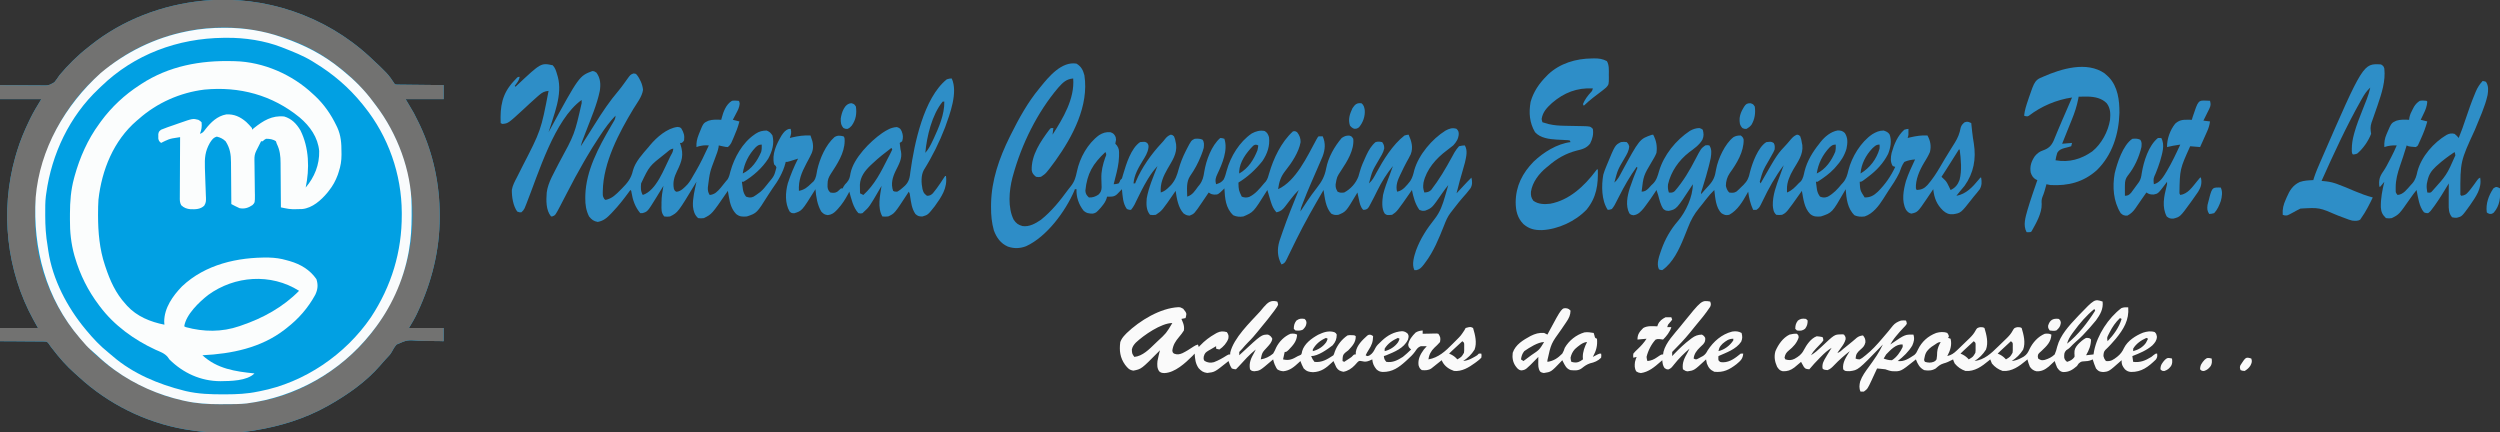 <?xml version="1.0" encoding="UTF-8"?>
<svg version="1.1" xmlns="http://www.w3.org/2000/svg" width="3026" height="523">
<rect width="100%" height="100%" fill="#333333" stroke="none"/>
<path d="M0 0 C22.36 20.896 22.36 20.896 30.768 33.508 C33.35 33.986 33.35 33.986 36.411 33.94 C37.592 33.96 38.773 33.98 39.99 34 C41.91 34.01 41.91 34.01 43.869 34.02 C45.176 34.038 46.483 34.056 47.829 34.074 C51.305 34.122 54.78 34.152 58.255 34.178 C61.801 34.207 65.347 34.254 68.893 34.299 C75.851 34.385 82.809 34.451 89.768 34.508 C89.768 40.118 89.768 45.728 89.768 51.508 C74.588 51.508 59.408 51.508 43.768 51.508 C47.068 57.118 50.368 62.728 53.768 68.508 C55.884 72.558 57.939 76.572 59.893 80.696 C60.395 81.754 60.897 82.812 61.415 83.902 C77.228 117.81 84.986 154.694 85.018 192.071 C85.019 193.144 85.019 193.144 85.02 194.239 C84.96 234.782 75.277 273.04 58.143 309.633 C57.795 310.378 57.447 311.123 57.089 311.891 C54.301 317.712 51.128 322.908 47.768 328.508 C61.628 328.508 75.488 328.508 89.768 328.508 C89.768 333.788 89.768 339.068 89.768 344.508 C88.22 344.465 86.672 344.422 85.077 344.378 C79.294 344.236 73.513 344.187 67.728 344.166 C65.232 344.144 62.737 344.097 60.242 344.025 C45.594 342.918 45.594 342.918 32.799 348.511 C30.344 351.36 28.512 354.415 26.784 357.743 C25.092 360.68 22.851 362.933 20.518 365.383 C17.795 368.31 15.135 371.246 12.58 374.321 C-4.279 393.633 -26.084 408.913 -48.232 421.508 C-48.941 421.912 -49.65 422.315 -50.38 422.731 C-77.981 438.269 -108.068 447.461 -139.232 452.508 C-140.024 452.641 -140.815 452.774 -141.631 452.91 C-167.306 457.029 -195.699 455.779 -221.232 451.508 C-222.639 451.275 -222.639 451.275 -224.075 451.036 C-271.455 442.774 -316.567 420.221 -351.877 387.676 C-353.459 386.22 -355.061 384.785 -356.681 383.371 C-366.917 374.421 -375.547 364.381 -383.822 353.637 C-385.015 352.088 -385.015 352.088 -386.232 350.508 C-386.825 349.632 -387.417 348.756 -388.027 347.854 C-390.021 345.304 -390.021 345.304 -392.877 344.869 C-393.881 344.862 -394.885 344.855 -395.919 344.849 C-397.06 344.829 -398.2 344.809 -399.376 344.789 C-400.602 344.793 -401.828 344.797 -403.092 344.801 C-404.351 344.786 -405.611 344.771 -406.908 344.755 C-410.249 344.72 -413.589 344.705 -416.93 344.701 C-420.342 344.692 -423.754 344.654 -427.166 344.619 C-433.855 344.556 -440.543 344.524 -447.232 344.508 C-447.232 339.228 -447.232 333.948 -447.232 328.508 C-432.052 328.508 -416.872 328.508 -401.232 328.508 C-403.047 325.27 -404.862 322.032 -406.732 318.696 C-439.534 258.974 -447.237 186.901 -428.681 121.379 C-428.203 119.754 -427.72 118.13 -427.232 116.508 C-426.975 115.652 -426.718 114.797 -426.453 113.915 C-422.669 101.626 -417.805 89.954 -412.232 78.383 C-411.663 77.199 -411.094 76.014 -410.508 74.794 C-406.494 66.637 -402.063 59.359 -397.232 51.508 C-413.732 51.508 -430.232 51.508 -447.232 51.508 C-447.232 45.898 -447.232 40.288 -447.232 34.508 C-445.371 34.535 -443.51 34.563 -441.592 34.591 C-435.413 34.668 -429.235 34.695 -423.056 34.687 C-419.312 34.684 -415.571 34.701 -411.828 34.765 C-408.209 34.826 -404.593 34.833 -400.974 34.804 C-399.599 34.802 -398.225 34.819 -396.851 34.856 C-388.514 35.071 -388.514 35.071 -381.468 31.14 C-379.184 28.358 -377.207 25.514 -375.232 22.508 C-364.802 10.071 -353.075 -1.573 -340.232 -11.492 C-338.797 -12.652 -338.797 -12.652 -337.334 -13.836 C-298.839 -44.476 -251.016 -62.598 -202.232 -67.492 C-201.145 -67.604 -200.059 -67.716 -198.939 -67.832 C-126.499 -74.15 -53.402 -49.25 0 0 Z " fill="#01A0E3" transform="translate(447.232,68.492)"/>
<path d="M0 0 C22.36 20.896 22.36 20.896 30.768 33.508 C33.35 33.986 33.35 33.986 36.411 33.94 C37.592 33.96 38.773 33.98 39.99 34 C41.91 34.01 41.91 34.01 43.869 34.02 C45.176 34.038 46.483 34.056 47.829 34.074 C51.305 34.122 54.78 34.152 58.255 34.178 C61.801 34.207 65.347 34.254 68.893 34.299 C75.851 34.385 82.809 34.451 89.768 34.508 C89.768 40.118 89.768 45.728 89.768 51.508 C74.588 51.508 59.408 51.508 43.768 51.508 C47.068 57.118 50.368 62.728 53.768 68.508 C55.884 72.558 57.939 76.572 59.893 80.696 C60.395 81.754 60.897 82.812 61.415 83.902 C77.228 117.81 84.986 154.694 85.018 192.071 C85.019 193.144 85.019 193.144 85.02 194.239 C84.96 234.782 75.277 273.04 58.143 309.633 C57.795 310.378 57.447 311.123 57.089 311.891 C54.301 317.712 51.128 322.908 47.768 328.508 C61.628 328.508 75.488 328.508 89.768 328.508 C89.768 333.788 89.768 339.068 89.768 344.508 C88.22 344.465 86.672 344.422 85.077 344.378 C79.294 344.236 73.513 344.187 67.728 344.166 C65.232 344.144 62.737 344.097 60.242 344.025 C45.594 342.918 45.594 342.918 32.799 348.511 C30.344 351.36 28.512 354.415 26.784 357.743 C25.092 360.68 22.851 362.933 20.518 365.383 C17.795 368.31 15.135 371.246 12.58 374.321 C-4.279 393.633 -26.084 408.913 -48.232 421.508 C-48.941 421.912 -49.65 422.315 -50.38 422.731 C-77.981 438.269 -108.068 447.461 -139.232 452.508 C-140.024 452.641 -140.815 452.774 -141.631 452.91 C-167.306 457.029 -195.699 455.779 -221.232 451.508 C-222.639 451.275 -222.639 451.275 -224.075 451.036 C-271.455 442.774 -316.567 420.221 -351.877 387.676 C-353.459 386.22 -355.061 384.785 -356.681 383.371 C-366.917 374.421 -375.547 364.381 -383.822 353.637 C-385.015 352.088 -385.015 352.088 -386.232 350.508 C-386.825 349.632 -387.417 348.756 -388.027 347.854 C-390.021 345.304 -390.021 345.304 -392.877 344.869 C-393.881 344.862 -394.885 344.855 -395.919 344.849 C-397.06 344.829 -398.2 344.809 -399.376 344.789 C-400.602 344.793 -401.828 344.797 -403.092 344.801 C-404.351 344.786 -405.611 344.771 -406.908 344.755 C-410.249 344.72 -413.589 344.705 -416.93 344.701 C-420.342 344.692 -423.754 344.654 -427.166 344.619 C-433.855 344.556 -440.543 344.524 -447.232 344.508 C-447.232 339.228 -447.232 333.948 -447.232 328.508 C-432.052 328.508 -416.872 328.508 -401.232 328.508 C-403.047 325.27 -404.862 322.032 -406.732 318.696 C-439.534 258.974 -447.237 186.901 -428.681 121.379 C-428.203 119.754 -427.72 118.13 -427.232 116.508 C-426.975 115.652 -426.718 114.797 -426.453 113.915 C-422.669 101.626 -417.805 89.954 -412.232 78.383 C-411.663 77.199 -411.094 76.014 -410.508 74.794 C-406.494 66.637 -402.063 59.359 -397.232 51.508 C-413.732 51.508 -430.232 51.508 -447.232 51.508 C-447.232 45.898 -447.232 40.288 -447.232 34.508 C-445.371 34.535 -443.51 34.563 -441.592 34.591 C-435.413 34.668 -429.235 34.695 -423.056 34.687 C-419.312 34.684 -415.571 34.701 -411.828 34.765 C-408.209 34.826 -404.593 34.833 -400.974 34.804 C-399.599 34.802 -398.225 34.819 -396.851 34.856 C-388.514 35.071 -388.514 35.071 -381.468 31.14 C-379.184 28.358 -377.207 25.514 -375.232 22.508 C-364.802 10.071 -353.075 -1.573 -340.232 -11.492 C-338.797 -12.652 -338.797 -12.652 -337.334 -13.836 C-298.839 -44.476 -251.016 -62.598 -202.232 -67.492 C-201.145 -67.604 -200.059 -67.716 -198.939 -67.832 C-126.499 -74.15 -53.402 -49.25 0 0 Z M-251.232 -22.492 C-252.085 -22.194 -252.938 -21.897 -253.816 -21.591 C-272.227 -15.005 -290.438 -6.071 -306.232 5.508 C-307.185 6.19 -308.137 6.872 -309.119 7.574 C-328.032 21.395 -345.484 37.481 -359.232 56.508 C-359.689 57.137 -360.146 57.766 -360.617 58.413 C-397.139 109.032 -411.551 170.631 -401.792 232.291 C-394.398 274.947 -374.343 315.484 -344.658 346.93 C-342.545 349.175 -340.534 351.467 -338.545 353.821 C-335.089 357.79 -331.263 361.137 -327.232 364.508 C-326.381 365.247 -325.531 365.985 -324.654 366.746 C-303.906 384.518 -280.643 397.572 -255.232 407.508 C-254.266 407.888 -254.266 407.888 -253.281 408.276 C-244.872 411.509 -236.168 413.608 -227.42 415.696 C-225.873 416.071 -225.873 416.071 -224.296 416.454 C-209.346 419.885 -194.389 420.847 -179.091 420.769 C-176.601 420.758 -174.112 420.769 -171.623 420.781 C-161.326 420.791 -151.415 420.057 -141.232 418.508 C-140.315 418.378 -139.398 418.248 -138.454 418.114 C-96.52 411.901 -56.671 391.601 -25.232 363.508 C-24.413 362.781 -24.413 362.781 -23.576 362.039 C3.84 337.62 23.275 307.494 36.768 273.508 C37.062 272.772 37.356 272.037 37.658 271.279 C51.55 235.945 56.064 192.022 48.217 154.669 C47.752 152.432 47.352 150.189 46.959 147.938 C40.501 112.555 24.239 79.416 1.768 51.508 C1.116 50.685 1.116 50.685 0.451 49.845 C-10.874 35.605 -23.875 22.489 -38.566 11.735 C-40.209 10.525 -41.824 9.286 -43.439 8.039 C-70.577 -12.54 -104.466 -25.69 -137.795 -31.617 C-139.232 -31.873 -139.232 -31.873 -140.698 -32.135 C-177.394 -38.439 -216.155 -34.744 -251.232 -22.492 Z " fill="#727271" transform="translate(447.232,68.492)"/>
<path d="M0 0 C0.725 0.015 1.451 0.031 2.198 0.047 C37.017 0.912 71.933 16.291 97 40 C97.874 40.798 98.748 41.596 99.648 42.418 C110.442 52.64 118.685 64.564 125.125 77.938 C125.491 78.694 125.858 79.45 126.235 80.229 C130.675 89.936 131.343 99.362 131.312 109.938 C131.329 111.04 131.345 112.143 131.361 113.279 C131.366 120.657 130.318 127.006 128 134 C127.435 135.765 127.435 135.765 126.859 137.566 C124.148 144.888 120.878 150.907 116 157 C115.404 157.759 114.809 158.519 114.195 159.301 C106.672 168.338 96.088 177.74 84 179 C81.403 179.117 78.845 179.185 76.25 179.188 C74.935 179.202 73.62 179.216 72.266 179.23 C68.989 179.152 65.941 178.653 62.733 177.986 C61.844 177.802 60.954 177.619 60.038 177.429 C59.365 177.288 58.693 177.146 58 177 C57.995 175.774 57.995 175.774 57.989 174.524 C57.951 166.786 57.894 159.049 57.816 151.311 C57.777 147.334 57.745 143.357 57.729 139.38 C57.714 135.535 57.679 131.69 57.632 127.845 C57.617 126.385 57.609 124.925 57.608 123.465 C57.598 114.857 56.846 107.807 53 100 C52.67 99.01 52.34 98.02 52 97 C48.583 94.54 44.146 93.898 40 94 C37.637 95.311 37.637 95.311 36 97 C35.34 97 34.68 97 34 97 C33.723 97.556 33.446 98.111 33.16 98.684 C32.36 100.282 31.555 101.878 30.746 103.473 C30.314 104.327 29.882 105.182 29.438 106.062 C29.003 106.92 28.569 107.777 28.121 108.66 C26.286 112.49 25.892 115.294 25.966 119.494 C25.99 121.181 25.99 121.181 26.015 122.902 C26.036 124.118 26.057 125.333 26.078 126.586 C26.105 129.151 26.131 131.716 26.156 134.281 C26.198 138.333 26.248 142.384 26.322 146.435 C26.393 150.339 26.424 154.243 26.453 158.148 C26.497 159.966 26.497 159.966 26.541 161.82 C26.571 171.174 26.571 171.174 23.616 174.221 C18.644 177.602 14.05 179.084 8 178 C6.214 177.222 4.457 176.375 2.73 175.473 C1.841 175.013 0.952 174.552 0.036 174.078 C-0.636 173.723 -1.308 173.367 -2 173 C-2.005 171.849 -2.005 171.849 -2.011 170.676 C-2.049 163.409 -2.106 156.142 -2.184 148.876 C-2.223 145.141 -2.255 141.406 -2.271 137.671 C-2.286 134.059 -2.321 130.448 -2.368 126.836 C-2.383 125.466 -2.391 124.095 -2.392 122.725 C-2.404 112.948 -3.575 105.366 -8.875 97.062 C-12.061 93.971 -15.215 92.446 -19.5 91.375 C-23.775 92.444 -25.729 95.466 -28 99 C-33.841 109.284 -34.369 117.423 -34 129 C-33.973 129.847 -33.946 130.694 -33.919 131.567 C-33.829 134.309 -33.735 137.051 -33.641 139.793 C-33.609 140.722 -33.578 141.651 -33.545 142.608 C-33.514 143.545 -33.482 144.482 -33.449 145.447 C-33.417 146.39 -33.386 147.333 -33.353 148.304 C-33.284 150.246 -33.208 152.188 -33.125 154.13 C-33.007 156.976 -32.915 159.821 -32.828 162.668 C-32.764 163.965 -32.764 163.965 -32.699 165.288 C-32.596 169.389 -32.648 171.429 -34.851 175.001 C-39.602 179.419 -45.112 179.38 -51.309 179.254 C-55.845 178.826 -59.325 177.63 -62.666 174.378 C-64.539 171.038 -64.395 167.928 -64.341 164.202 C-64.341 163.421 -64.341 162.64 -64.342 161.836 C-64.34 159.26 -64.316 156.685 -64.293 154.109 C-64.287 152.321 -64.283 150.534 -64.28 148.746 C-64.269 144.044 -64.239 139.342 -64.206 134.64 C-64.175 129.841 -64.162 125.042 -64.146 120.242 C-64.114 110.828 -64.063 101.414 -64 92 C-65.926 92.302 -67.851 92.61 -69.776 92.919 C-70.849 93.09 -71.921 93.261 -73.026 93.437 C-76.377 94.071 -79.202 95.101 -82.25 96.625 C-83.163 97.071 -84.075 97.517 -85.016 97.977 C-85.998 98.483 -85.998 98.483 -87 99 C-89.152 97.269 -89.934 96.394 -90.398 93.625 C-90.391 92.759 -90.383 91.892 -90.375 91 C-90.387 89.701 -90.387 89.701 -90.398 88.375 C-89.897 85.387 -89.375 84.868 -87 83 C-84.47 81.925 -81.995 80.973 -79.402 80.082 C-78.653 79.82 -77.905 79.558 -77.133 79.288 C-75.547 78.736 -73.959 78.189 -72.369 77.647 C-69.964 76.822 -67.569 75.971 -65.174 75.119 C-48.558 69.325 -48.558 69.325 -42 71 C-39.765 72.296 -39.765 72.296 -38 74 C-37.484 79.248 -38.024 83.059 -40 88 C-36.327 86.776 -35.598 85.444 -33.312 82.375 C-26.736 73.977 -19.003 66.431 -8.117 64.484 C1.412 63.937 8.825 67.416 15.977 73.555 C18.45 75.958 20.824 78.324 23 81 C23 81.66 23 82.32 23 83 C23.811 82.336 24.622 81.672 25.457 80.988 C36.533 72.093 47.285 65.473 62 67 C71.073 69.661 77.001 75.891 81.688 83.875 C92.199 104.899 92.787 130.26 88 153 C98.724 140.351 104.747 125.357 104.344 108.773 C102.838 92.249 93.184 78.713 80.77 68.211 C47.529 41.002 7.746 30.369 -34.707 34.461 C-63.919 38.036 -92 50.468 -114 70 C-114.825 70.694 -115.65 71.387 -116.5 72.102 C-144.455 96.125 -158.839 131.655 -162.837 167.726 C-163.241 173.352 -163.292 178.987 -163.312 184.625 C-163.316 185.666 -163.316 185.666 -163.32 186.729 C-163.328 206.904 -161.504 227.811 -155 247 C-154.764 247.716 -154.529 248.432 -154.286 249.169 C-148.796 265.692 -141.911 281.078 -130 294 C-129.389 294.703 -128.778 295.405 -128.148 296.129 C-116.257 309.058 -99.883 315.651 -83 319 C-83.082 317.783 -83.165 316.566 -83.25 315.312 C-83.198 298.644 -72.833 284.087 -61.691 272.625 C-33.485 245.947 5.757 237.204 43.391 237.75 C50.906 237.961 57.761 238.872 65 241 C66.267 241.352 67.534 241.704 68.84 242.066 C81.942 245.919 93.107 252.529 101 263.875 C103.202 270.755 102.704 276.208 99.625 282.75 C90.958 298.598 79.331 312.023 65 323 C63.776 323.982 63.776 323.982 62.527 324.984 C33.895 347.112 -1.71 354.259 -37 356 C-19.198 372.401 2.692 375.637 26 378 C16.784 387.216 -3.322 387.215 -15.312 387.375 C-38.899 387.308 -60.208 377.653 -77 361 C-77.659 360.056 -78.317 359.113 -78.996 358.141 C-82.79 353.523 -88.41 351.675 -93.75 349.312 C-119.516 337.416 -143.86 319.895 -161 297 C-161.595 296.218 -161.595 296.218 -162.201 295.42 C-175.493 277.857 -185.118 258.584 -191.312 237.438 C-191.543 236.661 -191.773 235.884 -192.01 235.083 C-195.961 220.832 -197.486 206.664 -197.336 191.913 C-197.312 189.435 -197.316 186.957 -197.322 184.479 C-197.299 169.991 -196.213 155.779 -192.375 141.75 C-192.115 140.785 -191.855 139.821 -191.587 138.827 C-185.357 116.453 -175.799 94.776 -162 76 C-161.263 74.967 -160.525 73.935 -159.766 72.871 C-147.013 55.526 -131.057 40.65 -113 29 C-112.325 28.555 -111.649 28.11 -110.954 27.652 C-77.535 5.862 -39.28 -1.112 0 0 Z " fill="#FBFDFD" transform="translate(282,74)"/>
<path d="M0 0 C5.696 3.546 7.879 7.729 9.555 14.113 C15.234 50.931 -4.6 88.252 -25.309 117.23 C-36.911 132.98 -36.911 132.98 -43 137 C-46 137.438 -46 137.438 -49 137 C-51.943 134.614 -53.819 132.657 -54.238 128.82 C-54.74 110.591 -43.456 94.118 -32.91 79.992 C-32.28 79.335 -31.649 78.677 -31 78 C-30.01 78 -29.02 78 -28 78 C-28.33 80.64 -28.66 83.28 -29 86 C-16.224 66.032 -2.083 42.497 -4 18 C-12.414 18.652 -16.532 22.953 -22 29 C-47.72 59.234 -66.617 97.89 -77 136 C-77.191 136.697 -77.381 137.393 -77.578 138.111 C-81.579 153.475 -83.411 174.43 -76 189 C-72.912 193.455 -70.542 195.163 -65.418 196.617 C-57.269 197.907 -49.523 193.458 -43 189 C-30.162 178.712 -19.983 166.029 -10.347 152.808 C-9.215 151.288 -8.024 149.812 -6.82 148.348 C-2.335 142.717 -0.909 137.436 0.522 130.531 C4.023 113.889 13.463 96.761 27.375 86.562 C31.771 83.817 35.8 82.576 41 83 C44.725 84.347 45.667 85.304 47.375 88.875 C48 92 48 92 47.375 94.562 C47.251 95.367 47.127 96.171 47 97 C47.642 97.706 48.284 98.413 48.945 99.141 C51.588 102.818 51.606 105.825 51.5 110.188 C51.491 110.97 51.482 111.752 51.472 112.558 C51.209 121.304 49.211 129.574 47 138 C46.62 139.507 46.243 141.015 45.867 142.523 C45.581 143.671 45.295 144.818 45 146 C47.941 145.816 47.941 145.816 51 145 C52.317 143.116 52.317 143.116 53 141 C53.66 140.34 54.32 139.68 55 139 C55.596 137.183 56.126 135.345 56.625 133.5 C60.257 121.322 66.006 102.329 77 95 C83.245 94.442 83.245 94.442 85.716 96.267 C87.324 98.437 87.334 99.374 87.051 102.035 C86.172 107.913 83.275 112.454 80.188 117.438 C74.87 126.168 69.9 134.645 69 145 C69.66 145 70.32 145 71 145 C71.412 143.911 71.412 143.911 71.832 142.801 C78.819 126.046 90.59 109.386 102.992 96.184 C105.075 93.972 105.075 93.972 107.102 91.344 C109.214 88.735 110.909 87.314 114 86 C116.188 86.375 116.188 86.375 118 88 C119.149 90.528 119.586 92.294 120 95 C120.189 95.901 120.379 96.802 120.574 97.73 C121.882 109.277 115.782 117.582 110.227 127.254 C104.989 136.4 101.075 145.271 102 156 C106.341 154.594 108.867 152.538 112.062 149.312 C112.899 148.484 113.736 147.655 114.598 146.801 C119.671 140.885 121.691 135.201 123.625 127.812 C125.766 120.17 128.55 113.148 132.125 106.062 C132.545 105.229 132.965 104.395 133.397 103.536 C138.834 93.083 138.834 93.083 143 91 C146.504 90.74 149.164 90.657 152.438 92 C154.827 95.058 154.358 98.3 154 102 C153.249 104.694 152.471 107.114 151.438 109.688 C151.035 110.72 151.035 110.72 150.625 111.774 C147.201 120.324 142.937 128.339 137.625 135.875 C132.544 143.375 133.891 152.261 134 161 C140.434 158.96 143.123 154.238 147 149 C147.862 147.962 147.862 147.962 148.742 146.902 C152.731 141.753 153.716 137.035 154.684 130.651 C156.946 117.033 163.351 99.235 174 90 C176.75 90.25 176.75 90.25 179 91 C183.553 104.66 176.367 121.306 170.555 133.58 C168.463 138.143 167.498 140.964 169 146 C173.283 144.6 175.388 143.787 178.188 140.188 C179.911 136.74 180.821 133.152 181.812 129.438 C186.487 112.354 197.273 94.661 212.164 84.527 C217.124 81.856 222.115 80.41 227.75 81.562 C231.001 83.64 231.759 85.341 233 89 C234.319 99.48 230.896 109.407 225 118 C216.879 128.2 207.151 137.226 196 144 C196.231 153.054 196.231 153.054 200 161 C203.38 162.284 205.596 162.44 209.07 161.352 C216.595 157.764 221.723 151.249 227 145 C227.723 144.196 228.446 143.391 229.191 142.562 C231.389 139.449 232.151 136.682 233.125 133 C238.399 114.76 247.787 94.954 262 82 C264.625 81.625 264.625 81.625 267 83 C269.821 86.553 271.373 90.441 271.25 95 C269.205 107.061 260.376 120.31 252.891 129.625 C247.238 136.722 245.255 143.042 244 152 C265.609 142.129 279.228 112.346 290.066 92.473 C292 89 292 89 293 88 C294.666 87.959 296.334 87.957 298 88 C301.699 96.286 300.975 104.194 297.794 112.533 C295.946 117.059 293.981 121.53 292 126 C290.95 128.406 289.902 130.812 288.855 133.219 C288.582 133.847 288.309 134.476 288.028 135.123 C287.467 136.412 286.907 137.701 286.347 138.99 C285.503 140.931 284.656 142.87 283.809 144.809 C280.433 152.559 277.195 160.348 274.188 168.25 C273.856 169.119 273.525 169.987 273.184 170.883 C271.584 174.833 271.584 174.833 271 179 C271.351 178.463 271.702 177.927 272.063 177.374 C273.745 174.808 275.434 172.247 277.125 169.688 C277.749 168.739 278.374 167.79 279.017 166.812 C282.742 161.207 286.634 155.83 290.79 150.54 C296.841 142.782 300.361 136.647 302.164 126.98 C304.702 113.472 312.199 100.352 321 90 C324.37 87.802 326.212 86.97 330.25 87.125 C333 88 333 88 335 91 C336.324 104.547 327.519 118.519 320.367 129.281 C315.162 137.153 315.162 137.153 313.625 146.25 C313.638 147.06 313.651 147.869 313.664 148.703 C314.029 151.195 314.67 152.868 316 155 C318.975 156.487 320.673 156.431 324 156 C331.692 151.979 338.309 144.643 341.262 136.535 C341.844 134.589 342.39 132.634 342.931 130.676 C344.692 124.511 347.148 118.797 349.875 113 C350.274 112.128 350.673 111.256 351.083 110.358 C353.835 104.622 357.035 99.106 362 95 C365.121 94.125 366.708 94.386 370 95 C371.928 97.892 372.563 99.38 372.459 102.81 C371.393 107.896 368.325 112.361 365.75 116.812 C357.893 130.163 357.893 130.163 354 145 C358.111 141.454 360.248 137.219 362.75 132.5 C371.453 116.509 382.406 98.431 397 87 C399.789 86.238 399.789 86.238 402 86 C405.454 93.808 407.776 101.389 404.59 109.66 C402.927 113.096 401.077 116.426 399.219 119.758 C397.039 123.767 395.086 127.882 393.125 132 C392.744 132.777 392.363 133.553 391.971 134.354 C388.724 141.13 386.103 147.414 388 155 C395.018 153.96 399.742 147.382 403.938 142.18 C406.735 137.867 407.725 133.641 408.926 128.688 C414.343 110.091 430.311 91.304 446.562 81.125 C451.205 78.689 454.698 77.299 459.875 78.875 C462.254 81.254 462.444 81.888 462.688 85.125 C462.293 90.946 459.935 94.788 456 99 C453.395 101.158 450.75 103.198 448.031 105.208 C435.268 114.657 423.526 128.063 420 144 C419.37 150.171 419.37 150.171 421 156 C424.6 155.727 426.514 155.437 429.238 152.988 C438.878 140.553 446.59 127.4 454.128 113.619 C454.7 112.578 455.273 111.537 455.863 110.465 C456.372 109.533 456.88 108.601 457.404 107.64 C459.09 104.851 460.788 102.398 463 100 C466.75 99.188 466.75 99.188 470 99 C473.768 105.109 471.676 112.94 470.208 119.583 C469.239 123.262 468.201 126.913 467.125 130.562 C466.418 133.022 465.712 135.481 465.008 137.941 C464.669 139.116 464.33 140.29 463.981 141.5 C462.54 146.639 461.252 151.812 460 157 C460.403 156.567 460.806 156.133 461.222 155.687 C463.064 153.707 464.907 151.728 466.75 149.75 C467.384 149.068 468.018 148.386 468.672 147.684 C471.731 144.402 474.795 141.141 478 138 C479.12 142.52 479.335 146.732 476.901 150.866 C473.798 155.127 470.281 159.043 466.775 162.975 C464.059 166.074 461.528 169.309 459 172.562 C458.353 173.383 458.353 173.383 457.692 174.22 C456.448 175.803 455.223 177.4 454 179 C453.579 179.528 453.159 180.056 452.725 180.601 C449.053 185.403 446.968 190.507 444.812 196.125 C438.612 211.722 432.225 227.552 422 241 C421.393 241.812 420.786 242.624 420.16 243.461 C417.384 246.923 415.902 248.737 411.562 250 C410.717 250 409.871 250 409 250 C405.485 242.969 408.691 232.975 411 226 C416.306 211.796 423.956 200.011 433.381 188.188 C440.254 179.443 443.209 170.666 446.25 160 C446.614 158.748 446.977 157.497 447.352 156.207 C448.241 153.14 449.124 150.071 450 147 C447.392 150.223 444.945 153.49 442.6 156.911 C430.318 174.72 430.318 174.72 422 178 C418.625 178.375 418.625 178.375 415 177 C409.88 169.916 407.708 161.452 406 153 C405.684 153.457 405.367 153.915 405.041 154.386 C387.94 179.04 387.94 179.04 382 183 C375.76 183.557 375.76 183.557 373.125 181.625 C368.944 175.586 370.095 166.005 371 159 C372.943 150.775 376.011 142.89 379 135 C379.758 132.928 380.514 130.855 381.266 128.781 C381.599 127.864 381.931 126.947 382.274 126.002 C382.634 125.011 382.634 125.011 383 124 C375.409 133.288 369.282 143.195 364 153.938 C361.351 159.315 358.68 164.672 355.812 169.938 C354.894 171.653 354.894 171.653 353.957 173.402 C352 176 352 176 349.262 176.879 C348.515 176.919 347.769 176.959 347 177 C343.505 173.275 342.843 169.087 341.812 164.25 C341.635 163.457 341.458 162.664 341.275 161.848 C340.841 159.9 340.419 157.95 340 156 C339.383 157.051 338.765 158.101 338.129 159.184 C326.126 179.224 326.126 179.224 317 183 C313.447 183.454 311.561 183.294 308.375 181.625 C301.46 173.982 300.607 162.81 299 153 C287.51 172.687 276.178 192.424 266.105 212.883 C265.679 213.746 265.253 214.609 264.814 215.498 C262.675 219.835 260.549 224.177 258.446 228.532 C257.661 230.134 256.876 231.735 256.09 233.336 C255.736 234.081 255.383 234.825 255.018 235.593 C252.505 240.669 252.505 240.669 249.744 242.479 C249.169 242.651 248.593 242.823 248 243 C243.073 233.788 242.675 224.684 245.66 214.699 C246.441 212.355 247.243 210.018 248.062 207.688 C248.498 206.413 248.934 205.139 249.369 203.865 C255.305 186.688 262.188 169.843 269 153 C265.352 156.588 262.124 160.282 259.062 164.375 C258.185 165.526 257.306 166.675 256.426 167.824 C255.025 169.658 253.626 171.494 252.23 173.332 C249.192 177.141 246.8 178.971 242 180 C238.569 176.19 236.852 172.464 235.375 167.625 C235.069 166.674 235.069 166.674 234.758 165.703 C233.418 161.493 232.198 157.252 231 153 C230.165 154.342 230.165 154.342 229.312 155.711 C214.158 179.829 214.158 179.829 202 185 C197.509 185.702 193.913 185.404 189.75 183.562 C180.4 174.85 179.697 163.04 179 151 C178.273 151.758 178.273 151.758 177.531 152.531 C171.371 158.502 171.371 158.502 166.688 158.562 C163 158 163 158 160 156 C159.638 156.539 159.275 157.078 158.902 157.633 C157.231 160.113 155.553 162.588 153.875 165.062 C153.02 166.334 153.02 166.334 152.148 167.631 C142.575 181.72 142.575 181.72 137 184 C133.74 183.916 132.174 183.122 129.5 181.25 C123.056 174.217 121.307 163.114 120 154 C119.684 154.463 119.367 154.925 119.041 155.402 C103.537 177.975 103.537 177.975 96 183 C92.5 183.438 92.5 183.438 89 183 C84.241 177.29 84.415 170.077 85 163 C87.425 149.532 93.071 136.7 98 124 C93.752 128.698 90.153 133.522 86.875 138.938 C86.414 139.692 85.953 140.447 85.479 141.225 C80.871 148.936 76.888 156.948 72.972 165.027 C72.497 166.006 72.021 166.984 71.531 167.992 C71.114 168.862 70.697 169.732 70.268 170.628 C69.028 172.948 67.635 174.944 66 177 C63.75 177.062 63.75 177.062 61 176 C55.993 169.296 55.804 160.025 55 152 C54.457 152.566 53.915 153.132 53.355 153.715 C52.64 154.448 51.925 155.182 51.188 155.938 C50.48 156.668 49.772 157.399 49.043 158.152 C45.325 161.515 41.8 161.091 37 161 C36.623 162.326 36.623 162.326 36.238 163.68 C34.958 167.112 33.499 169.305 31.188 172.125 C30.188 173.366 30.188 173.366 29.168 174.633 C23.738 180.562 23.738 180.562 19.754 181.566 C15.12 181.558 11.84 181.169 8.344 177.75 C2.589 170.255 -0.384 161.405 0 152 C-0.66 152 -1.32 152 -2 152 C-2.232 152.657 -2.464 153.315 -2.703 153.992 C-13.415 178.835 -36.037 209.6 -61 221 C-68.395 223.854 -75.709 224.085 -83.188 221.438 C-91.951 217.495 -96.616 210.795 -100 202 C-102.65 192.504 -103.521 183.328 -103.438 173.5 C-103.423 171.537 -103.423 171.537 -103.408 169.534 C-102.895 141.136 -93.518 114.285 -81 89 C-80.52 88.029 -80.041 87.057 -79.547 86.056 C-69.725 66.328 -59.085 47.033 -45 30 C-44.538 29.427 -44.075 28.854 -43.599 28.264 C-33.509 15.771 -18.041 -2.973 0 0 Z M213.922 99.379 C205.69 107.655 197.389 118.853 196.875 130.938 C196.916 131.618 196.958 132.299 197 133 C207.914 126.844 214.474 116.37 219 105 C219.703 101.731 219.703 101.731 220 99 C217.274 97.864 216.441 97.707 213.922 99.379 Z M35 107 C19.876 121.306 12.809 132.791 10.723 153.871 C11.069 157.782 12.186 159.316 15 162 C19.413 162.339 22.74 160.985 26.438 158.688 C29.492 155.85 30.228 153.654 30.398 149.613 C30.392 146.127 30.237 142.651 30.094 139.168 C29.782 130.375 31.867 122.026 34.75 113.75 C36.375 110.125 36.375 110.125 35 107 Z M269 180 C270 182 270 182 270 182 Z " fill="#2E8DC7" transform="translate(1303,77)"/>
<path d="M0 0 C2.926 3.088 3.941 6.405 5.125 10.438 C5.624 12.106 5.624 12.106 6.133 13.809 C12.141 35.919 1.304 59.84 -5 81 C-4.573 80.216 -4.146 79.432 -3.706 78.624 C32.082 13.023 32.082 13.023 48 7 C50.562 7.312 50.562 7.312 53 9 C57.836 15.796 58.242 22.88 57 31 C53.491 47.987 46.228 64.435 40.068 80.591 C39.743 81.446 39.417 82.301 39.081 83.182 C38.464 84.801 37.844 86.419 37.221 88.036 C36.944 88.763 36.666 89.49 36.379 90.239 C36.136 90.871 35.893 91.504 35.643 92.155 C34.971 94.083 34.466 96.013 34 98 C35.456 95.715 36.912 93.429 38.368 91.143 C39.636 89.151 40.906 87.159 42.175 85.167 C45.196 80.425 48.208 75.679 51.18 70.906 C59.904 56.908 68.947 43.327 79.684 30.781 C82.022 27.974 84.18 25.091 86.312 22.125 C86.954 21.233 87.596 20.341 88.258 19.422 C88.833 18.623 89.408 17.823 90 17 C94.044 11.387 94.044 11.387 97.625 9.938 C100 10 100 10 101.484 11.18 C105.51 16.015 108.893 23.526 109.316 29.867 C108.092 38.12 102.018 45.668 97.741 52.669 C80.25 81.624 61.178 117.703 60.625 152.188 C60.611 152.92 60.596 153.652 60.582 154.407 C60.61 158.492 60.61 158.492 62.523 161.988 C63.254 162.489 63.254 162.489 64 163 C72.04 161.172 76.404 156.582 82.125 150.812 C82.623 150.316 83.122 149.82 83.635 149.308 C90.353 142.559 94.986 136.99 97.098 127.453 C99.901 116.725 108.945 107.184 116 99 C116.634 98.22 117.268 97.44 117.922 96.637 C125.857 87.144 138.434 76.119 151.172 74.629 C154 75 154 75 155.68 76.469 C158.696 81.594 159.808 85.043 159 91 C157.625 93 157.625 93 156 94 C155.34 94 154.68 94 154 94 C154.217 94.617 154.433 95.235 154.656 95.871 C158.827 108.556 156.42 116.037 150.59 127.859 C147.046 135.174 145.121 141.445 146.688 149.562 C147.776 152.056 147.776 152.056 149.75 153.125 C155.195 152.822 159.677 147.762 163.285 144.027 C166.406 140.338 168.648 136.204 171 132 C171.594 131.005 172.189 130.01 172.801 128.984 C178.904 118.662 183.958 107.872 189 97 C182.914 96.802 182.914 96.802 177 98 C176.01 98.33 175.02 98.66 174 99 C173.685 93.372 174.627 89.219 176.688 84 C176.962 83.296 177.237 82.592 177.52 81.866 C182.331 69.902 182.331 69.902 188.625 67.062 C193.652 65.483 198.79 65.741 204 66 C204.147 65.394 204.294 64.788 204.445 64.164 C206.542 56.332 209.681 47.35 217 43 C219.774 42.568 222.167 42.814 225 43 C226 44 226 44 226.312 46.539 C225.899 51.119 224.147 54.364 222 58.375 C221.618 59.111 221.237 59.847 220.844 60.605 C219.907 62.409 218.955 64.205 218 66 C220.64 66.66 223.28 67.32 226 68 C224.253 74.768 221.808 81.052 219 87.438 C218.484 88.627 218.484 88.627 217.957 89.841 C217.621 90.594 217.284 91.346 216.938 92.121 C216.637 92.796 216.337 93.471 216.027 94.166 C214.896 96.185 213.802 97.547 212 99 C209.301 98.855 209.301 98.855 206.312 98.188 C205.319 97.975 204.325 97.762 203.301 97.543 C202.542 97.364 201.782 97.185 201 97 C200.903 97.804 200.807 98.609 200.707 99.438 C199.832 103.846 198.304 107.818 196.688 112 C190.128 129.345 190.128 129.345 187.812 147.625 C187.798 148.545 187.784 149.466 187.77 150.414 C188.008 153.09 188.639 154.709 190 157 C196.149 156.457 199.444 152.801 203.277 148.363 C205.553 145.601 207.795 142.819 210 140 C210.808 139.083 210.808 139.083 211.633 138.148 C213.6 135.058 214.295 131.698 215.188 128.188 C219.756 111.725 229.635 93.891 244 84 C244.841 83.406 244.841 83.406 245.699 82.801 C250.171 79.937 253.789 79.084 259 79 C262.621 80.574 263.793 81.689 266 85 C268.516 94.921 265.606 104.12 260.953 112.918 C253.749 124.286 242.529 134.201 231 141 C230.34 141 229.68 141 229 141 C229.257 143.064 229.531 145.126 229.812 147.188 C229.963 148.336 230.114 149.485 230.27 150.668 C231.016 154.072 231.903 156.232 234 159 C237.427 160.21 239.675 160.596 243.059 159.074 C245.134 157.807 247.066 156.475 249 155 C249.793 154.417 250.586 153.835 251.402 153.234 C254.505 150.566 256.935 147.662 259.438 144.438 C260.154 143.516 260.154 143.516 260.886 142.577 C268.094 133.99 268.094 133.99 270.766 123.82 C270.05 121.798 270.05 121.798 268 120 C264.96 107.607 270.838 95.498 277 85 C279.466 81.329 281.525 78.481 285.875 77.062 C286.576 77.042 287.277 77.021 288 77 C289.274 81.333 288.517 83.82 287 88 C287.883 87.783 288.766 87.567 289.676 87.344 C297.262 85.584 304.216 84.571 312 85 C312.515 86.495 313.011 87.996 313.5 89.5 C313.918 90.753 313.918 90.753 314.344 92.031 C315.999 99.518 314.975 104.22 311.375 110.75 C311.013 111.442 310.65 112.133 310.277 112.846 C309.197 114.905 308.1 116.953 307 119 C301.106 130.213 297.342 139.173 298 152 C304.63 150.757 308.261 147.679 313 143 C313.928 142.154 314.856 141.309 315.812 140.438 C318.925 136.542 319.237 131.626 320.137 126.852 C323.235 113.03 330.324 96.482 341 87 C344.908 84.575 347.531 85.073 352 86 C353.638 87.638 353.289 89.424 353.375 91.688 C353.222 106.41 344.312 119.667 336.516 131.59 C333.753 135.984 332.707 138.719 332.688 144 C332.671 145.031 332.654 146.062 332.637 147.125 C333.046 150.362 333.688 151.725 336 154 C339.381 154.574 341.764 154.812 344.719 152.871 C346.177 151.616 347.591 150.31 349 149 C349.66 149 350.32 149 351 149 C351.268 148.404 351.536 147.809 351.812 147.195 C353.004 144.993 354.237 143.63 356 141.875 C359.188 138.272 359.737 135.249 360.473 130.59 C364.177 112.395 384.055 92.346 398.723 82.098 C404.517 78.284 409.545 75.179 416.625 74.812 C420.451 76.159 420.782 76.648 422.5 80.125 C424.086 84.393 424.359 87.562 423 92 C421.515 92.99 421.515 92.99 420 94 C420.144 95.114 420.289 96.228 420.438 97.375 C420.519 98.115 420.6 98.855 420.684 99.617 C420.955 101.984 420.955 101.984 421.535 104.195 C423.323 113.059 418.775 120.241 415 128 C411.268 135.861 409.143 143.428 412 152 C414.095 153.06 414.095 153.06 417 153 C420.01 151.381 422.515 149.336 425 147 C425.502 146.545 426.003 146.09 426.52 145.621 C431.577 140.514 432.213 135.519 433 128.562 C437.616 95.137 449.061 39.484 477 17 C480.438 16 480.438 16 483 16 C490.705 32.852 480.824 58.773 475 75 C468.109 92.981 459.453 110.447 449.226 126.762 C445.554 133.466 446.117 142.56 447.566 149.848 C449.073 154.746 449.073 154.746 453 158 C456.401 157.896 457.703 157.284 460.176 154.918 C460.881 154.017 461.586 153.116 462.312 152.188 C463.082 151.205 463.852 150.223 464.645 149.211 C467.746 144.983 470.641 140.654 473.469 136.238 C473.974 135.5 474.479 134.761 475 134 C475.33 134 475.66 134 476 134 C478.049 148.544 470.575 159.311 462.375 170.688 C454.156 181.075 454.156 181.075 447.375 183.062 C443.394 182.989 441.97 182.649 439 180 C434.569 173.484 433.794 166.269 432.613 158.633 C432.213 155.182 432.213 155.182 431 153 C430.383 153.955 429.765 154.91 429.129 155.895 C413.755 179.46 413.755 179.46 406 183 C402.125 183.25 402.125 183.25 399 183 C392.769 172.095 396.273 157.875 398 146 C397.359 147.111 396.719 148.222 396.059 149.367 C383.327 171.319 383.327 171.319 376 178 C375.67 178.33 375.34 178.66 375 179 C372.75 179.562 372.75 179.562 370 179 C363.675 172.2 361.434 161.676 359 153 C358.55 153.871 358.1 154.743 357.637 155.641 C354.102 162.265 350.353 168.214 345.25 173.75 C344.791 174.25 344.331 174.751 343.858 175.267 C340.472 178.811 337.931 180.753 333.062 181.375 C329.056 180.884 327.748 179.965 325 177 C320.161 168.628 318.902 159.473 318 150 C317.599 150.655 317.198 151.31 316.785 151.984 C301.678 176.238 301.678 176.238 292.375 179.125 C289 179 289 179 286.688 176.938 C280.936 166.926 281.623 153.826 284.562 142.938 C287.91 132.691 292.072 122.587 297 113 C296.085 113.289 295.17 113.578 294.227 113.875 C293.038 114.246 291.85 114.618 290.625 115 C289.442 115.371 288.258 115.743 287.039 116.125 C284 117 284 117 282 117 C281.876 117.548 281.752 118.096 281.625 118.66 C278.697 129.916 272.672 140.088 265.84 149.414 C264.051 151.928 262.398 154.505 260.763 157.121 C247.068 178.977 247.068 178.977 235 183 C229.648 183.345 226.33 183.488 222 180 C216.437 174.11 214.611 167.319 213.312 159.562 C213.183 158.831 213.053 158.099 212.92 157.346 C212.606 155.565 212.302 153.783 212 152 C211.684 152.463 211.367 152.925 211.041 153.402 C192.654 180.173 192.654 180.173 183 185 C179.625 185.375 179.625 185.375 176 185 C171.661 181.13 170.418 176.499 169.742 170.844 C169.265 160.795 171.952 150.778 174 141 C173.659 141.568 173.317 142.136 172.965 142.721 C151.536 178.232 151.536 178.232 142 183 C138.562 183.375 138.562 183.375 135 183 C131.152 178.649 131.584 173.921 131.688 168.438 C131.684 167.607 131.681 166.776 131.678 165.92 C131.735 159.144 132.744 152.649 134 146 C133.582 146.685 133.165 147.37 132.734 148.076 C130.81 151.222 128.874 154.361 126.938 157.5 C126.281 158.578 125.624 159.655 124.947 160.766 C114.782 177.191 114.782 177.191 108.562 179 C107.717 179 106.871 179 106 179 C99.818 171.778 96.844 163.172 95.359 153.863 C95.179 151.992 95.179 151.992 94 151 C93.238 152.039 92.476 153.078 91.691 154.148 C85.808 162.118 79.86 169.832 73 177 C71.967 178.11 71.967 178.11 70.914 179.242 C65.99 184.393 61.73 188.334 54.5 189.625 C49.556 188.742 47.126 186.863 44 183 C40.367 175.707 39.314 168.689 39.438 160.625 C39.454 159.068 39.454 159.068 39.471 157.479 C40.292 127.531 55.481 99.473 70.25 74.108 C70.62 73.472 70.991 72.835 71.372 72.179 C72.087 70.956 72.809 69.737 73.537 68.523 C75.153 65.77 76 64.256 76 61 C69.113 68.185 63.421 75.876 58 84.188 C57.202 85.399 56.404 86.611 55.605 87.823 C50.586 95.461 45.657 103.14 41.109 111.069 C39.825 113.305 38.523 115.531 37.223 117.758 C30.271 129.728 23.782 141.905 17.44 154.208 C15.14 158.666 12.825 163.117 10.5 167.562 C10.103 168.33 9.706 169.097 9.296 169.887 C3.204 181.532 3.204 181.532 -0.25 182.875 C-0.828 182.916 -1.405 182.958 -2 183 C-8.34 175.27 -7.935 163.727 -7.255 154.138 C-5.765 141.64 2.023 129.614 7.47 118.477 C26.531 83.459 26.531 83.459 35.062 45.75 C35.042 44.513 35.021 43.275 35 42 C2.015 65.663 -17.283 131.169 -31.945 167.934 C-32.309 168.831 -32.672 169.728 -33.047 170.652 C-33.355 171.426 -33.662 172.199 -33.979 172.996 C-35.075 175.147 -36.12 176.49 -38 178 C-40.5 178.062 -40.5 178.062 -43 177 C-47.94 170.16 -49.599 159.24 -49.467 150.892 C-48.565 145.306 -45.799 140.404 -43.219 135.428 C-41.806 132.7 -40.44 129.95 -39.071 127.2 C-38.375 125.801 -37.677 124.403 -36.977 123.006 C-14.235 78.938 -14.235 78.938 -5 31 C-9.893 31.471 -12.414 32.686 -16.125 35.875 C-17.075 36.687 -18.025 37.499 -19.004 38.336 C-24.946 43.586 -30.756 48.979 -36.559 54.383 C-54.025 70.424 -54.025 70.424 -61 71 C-61.66 70.67 -62.32 70.34 -63 70 C-63.741 49.62 -61.366 34.532 -47.051 19.129 C-46.374 18.426 -45.697 17.724 -45 17 C-44.457 16.411 -43.915 15.822 -43.355 15.215 C-42 14 -42 14 -40 14 C-40.607 17.153 -41.642 19.189 -43.562 21.75 C-44.018 22.364 -44.473 22.977 -44.941 23.609 C-45.291 24.068 -45.64 24.527 -46 25 C-45.67 25.33 -45.34 25.66 -45 26 C-44.464 25.478 -43.928 24.956 -43.375 24.418 C-14.166 -3.014 -14.166 -3.014 0 0 Z M472 44 C459.044 59.68 452.758 86.221 451 106 C454.87 101.641 457.267 96.907 459.75 91.688 C460.182 90.782 460.614 89.876 461.058 88.943 C467.422 75.198 474.301 59.356 474 44 C473.34 44 472.68 44 472 44 Z M-7 83 C-6 85 -6 85 -6 85 Z M245.676 99.262 C237.206 108.048 231.713 118.983 230 131 C240.839 125.806 247.777 115.617 252.375 104.75 C253.057 101.751 253.146 99.065 253 96 C249.48 96 248.26 96.985 245.676 99.262 Z M410 100 C402.004 106.003 394.282 112.129 387 119 C385.902 120.019 385.902 120.019 384.781 121.059 C377.893 127.651 372.332 134.791 371.805 144.648 C371.828 145.878 371.851 147.108 371.875 148.375 C371.893 149.62 371.911 150.865 371.93 152.148 C371.953 153.089 371.976 154.03 372 155 C373.32 155.66 374.64 156.32 376 157 C389.742 144.549 397.414 128.929 405.686 112.583 C406.535 110.913 407.399 109.251 408.279 107.597 C409.244 105.761 410.131 103.884 411 102 C410.505 101.01 410.505 101.01 410 100 Z M137.688 105.75 C137.067 106.243 136.447 106.736 135.808 107.244 C116.983 121.985 116.983 121.985 107 143 C106.523 148.212 106.343 152.374 109 157 C125.588 151.616 134.759 125.194 142 111 C142.62 109.804 142.62 109.804 143.252 108.583 C145.28 104.978 145.28 104.978 146 101 C142.592 101 140.26 103.7 137.688 105.75 Z M399 143 C400 145 400 145 400 145 Z " fill="#2E8EC7" transform="translate(669,79)"/>
<path d="M0 0 C0.121 1.149 0.242 2.297 0.367 3.48 C0.536 5.05 0.705 6.619 0.875 8.188 C0.964 9.011 1.053 9.835 1.144 10.683 C1.663 15.364 2.306 19.985 3.125 24.625 C6.067 43.29 3.013 60.372 -8.094 75.934 C-10.011 78.341 -11.984 80.676 -14 83 C-15.339 84.662 -16.674 86.327 -18 88 C-6.255 85.903 1.578 77.467 8.938 68.5 C9.618 67.675 10.299 66.85 11 66 C11.33 66 11.66 66 12 66 C12.827 71.187 12.926 75.346 10.312 80.016 C7.978 83.112 5.529 86.06 3 89 C2.234 89.976 1.469 90.952 0.68 91.957 C-12.544 108.797 -12.544 108.797 -21.938 110.312 C-27.109 110.626 -29.985 109.417 -34 106 C-41.895 98.502 -44.851 90.631 -46 80 C-46.362 80.539 -46.725 81.078 -47.098 81.633 C-48.769 84.113 -50.447 86.588 -52.125 89.062 C-52.695 89.91 -53.265 90.758 -53.852 91.631 C-64.87 107.846 -64.87 107.846 -72.5 109.562 C-75.594 108.866 -77.044 107.483 -78.93 104.969 C-84.662 94.424 -82.043 80.962 -79 70 C-76.053 61.073 -71.992 52.495 -68 44 C-72.662 44.353 -76.727 45.055 -81 47 C-83.929 50.988 -85.343 55.368 -87 60 C-90.798 67.909 -95.638 75.117 -100.555 82.355 C-102.653 85.453 -104.618 88.616 -106.562 91.812 C-111.946 100.312 -119.116 109.705 -129 113 C-133.491 113.522 -137.058 113.399 -141.25 111.625 C-149.917 103.352 -151.101 91.338 -152 80 C-152.534 80.944 -153.067 81.887 -153.617 82.859 C-168.356 108.452 -168.356 108.452 -182 113 C-187.352 113.345 -190.67 113.488 -195 110 C-202.265 102.522 -203.195 91.83 -205 82 C-205.347 82.493 -205.693 82.986 -206.051 83.494 C-223.538 108.269 -223.538 108.269 -229 111 C-232.438 111.312 -232.438 111.312 -236 111 C-239.469 107.878 -239.835 104.014 -240.203 99.527 C-240.429 87.057 -236.048 75.826 -231.812 64.25 C-231.344 62.956 -230.876 61.662 -230.408 60.367 C-229.277 57.243 -228.141 54.121 -227 51 C-237.215 64.648 -245.225 78.967 -252.551 94.35 C-256.477 102.441 -256.477 102.441 -260 105 C-261.32 105 -262.64 105 -264 105 C-267.292 97.776 -268.973 90.861 -270 83 C-270.413 83.75 -270.825 84.5 -271.25 85.273 C-276.735 94.994 -282.826 105.553 -293 111 C-297.082 111.898 -298.485 111.289 -302.125 109.25 C-309.279 102.582 -309.881 90.127 -311 81 C-314.75 84.609 -318.011 88.383 -321.188 92.5 C-321.606 93.036 -322.024 93.573 -322.455 94.125 C-323.393 95.33 -324.324 96.54 -325.25 97.755 C-326.589 99.472 -327.967 101.159 -329.362 102.831 C-335.399 110.173 -339.393 117.404 -342.796 126.26 C-344.114 129.682 -345.506 133.073 -346.891 136.469 C-347.159 137.129 -347.426 137.79 -347.702 138.471 C-353.517 152.715 -361.025 169.017 -374 178 C-376.141 177.766 -376.141 177.766 -378 177 C-381.54 169.92 -377.346 160.075 -375 153 C-370.49 140.337 -363.875 128.658 -355.008 118.523 C-345.459 107.339 -337 89.092 -337 74 C-337.944 75.45 -337.944 75.45 -338.906 76.93 C-356.778 104.202 -356.778 104.202 -366.125 106.25 C-370 106 -370 106 -372.75 103.875 C-376.211 98.911 -377.402 92.75 -379 87 C-379.655 84.996 -380.318 82.995 -381 81 C-381.461 81.715 -381.923 82.431 -382.398 83.168 C-386.143 88.889 -389.997 94.487 -394.125 99.938 C-394.911 100.978 -395.698 102.018 -396.508 103.09 C-400.094 107.277 -403.042 110.701 -408.688 111.562 C-412 111 -412 111 -413.875 109.188 C-418.696 99.814 -416.278 88.186 -413.282 78.588 C-410.538 70.265 -407.294 62.117 -404 54 C-404.33 53.67 -404.66 53.34 -405 53 C-413.155 64.425 -419.978 76.265 -426.278 88.782 C-432.024 100.195 -432.024 100.195 -435 104 C-437.75 104.875 -437.75 104.875 -440 105 C-447.622 93.598 -447.684 75.754 -445.414 62.605 C-444.483 59.279 -443.325 56.191 -442 53 C-441.683 52.224 -441.366 51.449 -441.04 50.65 C-431.087 26.543 -431.087 26.543 -424 23 C-420.562 22.625 -420.562 22.625 -417 23 C-415 25.125 -415 25.125 -414 28 C-414.311 33.69 -416.874 37.772 -419.688 42.562 C-427.918 56.515 -427.918 56.515 -432 72 C-427.956 68.499 -425.885 64.405 -423.438 59.75 C-401.476 19.268 -401.476 19.268 -386.625 14.188 C-385.821 14.095 -385.821 14.095 -385 14 C-381.191 21.122 -379.95 27.958 -381 36 C-382.466 39.825 -384.488 43.201 -386.625 46.688 C-396.743 63.745 -396.743 63.745 -399 83 C-395.102 82.882 -393.226 81.52 -390.562 78.875 C-389.372 77.586 -388.184 76.295 -387 75 C-386.47 74.519 -385.94 74.038 -385.395 73.543 C-380.927 69.191 -379.573 64.013 -377.883 58.185 C-372.155 38.621 -357.407 20.487 -340.387 9.277 C-336.789 7.352 -333.116 5.992 -329 6 C-326.805 6.746 -326.805 6.746 -325 8 C-323.752 12.523 -323.507 15.663 -325.375 20 C-329.125 26.585 -335.54 30.918 -341.5 35.375 C-353.901 44.95 -363.47 58.645 -367 74 C-367.447 77.645 -367.173 80.48 -366 84 C-362.818 84.361 -361.455 84.359 -358.895 82.34 C-348.558 70.413 -340.912 57.48 -333.729 43.476 C-327.115 30.823 -327.115 30.823 -322 27 C-319.411 26.608 -319.411 26.608 -317 27 C-313.829 31.757 -314.529 36.875 -315.364 42.412 C-315.867 44.857 -316.446 47.269 -317.062 49.688 C-317.388 51.013 -317.388 51.013 -317.719 52.365 C-319.783 60.564 -322.227 68.647 -324.764 76.712 C-325.055 77.636 -325.345 78.56 -325.645 79.512 C-325.906 80.331 -326.167 81.151 -326.437 81.995 C-327.09 83.974 -327.09 83.974 -327 86 C-325.365 84.165 -323.746 82.318 -322.145 80.453 C-320.683 78.781 -319.178 77.146 -317.637 75.547 C-311.876 69.248 -310.124 64.462 -308.855 56.102 C-306.604 43.479 -298.043 24.816 -287.766 16.992 C-284.817 15.335 -282.347 14.936 -279 15 C-276.987 16.499 -276.137 17.479 -275.496 19.918 C-275.115 34.679 -283.943 49.037 -292.312 60.562 C-295.549 65.357 -296.913 70.215 -297 76 C-296.286 79.026 -295.252 81.748 -293 84 C-289.545 84.564 -287.064 84.676 -284.039 82.754 C-281.909 80.931 -279.956 79.008 -278 77 C-277.281 76.325 -276.561 75.649 -275.82 74.953 C-270.948 70.063 -269.225 66.2 -267.891 59.504 C-265.1 48.526 -258.029 28.994 -248 23 C-242.074 22.376 -242.074 22.376 -239.062 24.125 C-237.499 26.884 -237.746 28.854 -238 32 C-239.329 35.077 -239.329 35.077 -241.176 38.324 C-241.502 38.911 -241.827 39.498 -242.163 40.103 C-243.201 41.971 -244.255 43.83 -245.312 45.688 C-252.301 57.696 -252.301 57.696 -256 71 C-255.67 71.66 -255.34 72.32 -255 73 C-254.634 72.357 -254.267 71.714 -253.889 71.051 C-234.748 37.563 -234.748 37.563 -222.93 25.051 C-221.263 23.28 -219.748 21.475 -218.25 19.562 C-215.96 16.954 -214.215 15.319 -211 14 C-208.812 14.312 -208.812 14.312 -207 16 C-205.93 18.836 -205.418 21.039 -205 24 C-204.822 24.873 -204.644 25.745 -204.461 26.645 C-203.165 38.141 -210.017 46.958 -215.59 56.5 C-219.646 63.692 -223.185 71.386 -223.062 79.75 C-223.053 80.549 -223.044 81.348 -223.035 82.172 C-223.024 82.775 -223.012 83.378 -223 84 C-217.038 81.615 -213.339 77.636 -209 73 C-207.639 71.732 -207.639 71.732 -206.25 70.438 C-203.346 66.882 -202.762 62.539 -201.721 58.163 C-198.621 45.821 -191.916 34.846 -184 25 C-183.448 24.273 -182.897 23.546 -182.328 22.797 C-177.16 16.349 -169.97 10.342 -161.625 8.875 C-157.589 9.014 -155.974 9.281 -153 12 C-149.079 18.144 -149.619 24.007 -151 31 C-153.567 39.715 -157.943 46.318 -164 53 C-164.594 53.675 -165.189 54.351 -165.801 55.047 C-171.679 61.34 -178.769 66.369 -186 71 C-186.66 71 -187.32 71 -188 71 C-187.743 73.064 -187.469 75.126 -187.188 77.188 C-187.037 78.336 -186.886 79.485 -186.73 80.668 C-185.985 84.069 -185.086 86.228 -183 89 C-179.446 90.378 -177.202 90.477 -173.637 89.062 C-166.717 85.274 -161.946 80.048 -157 74 C-156.421 73.375 -155.842 72.75 -155.246 72.105 C-151.246 67.504 -150.056 62.934 -148.665 57.056 C-144.657 40.92 -133.68 22.982 -119.816 13.508 C-115.316 10.821 -111.347 9 -106 9 C-102.851 10.129 -100.726 10.899 -98.855 13.734 C-96.015 21.256 -97.693 30.16 -100.672 37.375 C-106.333 48.564 -114.838 57.577 -124.812 65 C-125.575 65.584 -126.337 66.168 -127.123 66.77 C-132.726 71 -132.726 71 -135 71 C-134.521 81.422 -134.521 81.422 -129 90 C-121.951 90 -118.083 87.74 -113 83 C-103.965 73.923 -97.445 64.541 -92 53 C-92.99 52.67 -93.98 52.34 -95 52 C-98.205 46.999 -97.549 41.541 -96.348 35.98 C-93.435 25.643 -89.167 15.244 -81 8 C-78.188 7.188 -78.188 7.188 -76 7 C-75.875 14.625 -75.875 14.625 -77 18 C-76.105 17.783 -75.211 17.567 -74.289 17.344 C-67.066 15.68 -60.415 14.539 -53 15 C-49.395 21.491 -48.242 27.693 -50 35 C-51.985 39.742 -54.737 44.065 -57.379 48.461 C-62.686 57.375 -67.521 68.44 -67 79 C-66.67 79.66 -66.34 80.32 -66 81 C-60.205 80.652 -56.908 79.173 -53 75 C-47.165 68.26 -42.42 61.126 -37.938 53.438 C-36.64 51.234 -35.342 49.031 -34.043 46.828 C-33.382 45.705 -32.721 44.581 -32.041 43.424 C-30.001 40.001 -27.91 36.615 -25.801 33.234 C-25.122 32.137 -24.444 31.039 -23.744 29.908 C-22.453 27.823 -21.151 25.745 -19.836 23.676 C-16.189 17.736 -14.034 12.486 -12.81 5.605 C-11.827 2.443 -10.546 1.078 -8 -1 C-4.377 -2.208 -3.359 -1.543 0 0 Z M-171.324 29.262 C-179.794 38.048 -185.287 48.983 -187 61 C-176.161 55.806 -169.223 45.617 -164.625 34.75 C-163.943 31.751 -163.854 29.065 -164 26 C-167.52 26 -168.74 26.985 -171.324 29.262 Z M-119.875 30.746 C-127.672 39.016 -133.175 49.653 -134 61 C-122.675 54.205 -114.678 43.732 -111 31 C-110.831 28.249 -110.831 28.249 -111 26 C-115.267 26 -116.802 27.95 -119.875 30.746 Z M-15 32 C-16.5 34.293 -17.947 36.6 -19.375 38.938 C-23.223 45.171 -27.136 51.356 -31.125 57.5 C-31.61 58.248 -32.095 58.995 -32.595 59.765 C-33.729 61.511 -34.864 63.256 -36 65 C-34.52 66.49 -33.044 67.96 -31.48 69.363 C-29.589 71.454 -28.532 73.651 -27.312 76.188 C-26.657 77.539 -26.657 77.539 -25.988 78.918 C-25.662 79.605 -25.336 80.292 -25 81 C-19.439 78.45 -16.306 74.532 -14.188 68.875 C-11.108 57.409 -12.505 43.641 -14 32 C-14.33 32 -14.66 32 -15 32 Z M-336 71 C-335 73 -335 73 -335 73 Z " fill="#2E8DC7" transform="translate(2386,149)"/>
<path d="M0 0 C1.048 -0.003 1.048 -0.003 2.118 -0.006 C25.148 0.001 48.589 3.711 70.312 11.375 C71.395 11.744 71.395 11.744 72.5 12.12 C97.523 20.658 120.818 32.597 141.312 49.375 C142.842 50.599 142.842 50.599 144.402 51.848 C158.068 62.948 170.681 75.496 181.09 89.713 C182.287 91.34 183.516 92.944 184.746 94.547 C210.134 128.122 227.245 172.992 227.516 215.371 C227.523 216.113 227.53 216.856 227.537 217.62 C227.554 220.018 227.561 222.415 227.562 224.812 C227.563 225.636 227.564 226.459 227.565 227.307 C227.546 241.502 226.781 255.369 224.312 269.375 C224.152 270.292 223.991 271.208 223.825 272.153 C217.472 306.616 202.138 339.985 180.312 367.375 C179.631 368.249 178.949 369.123 178.246 370.023 C141.183 416.575 86.985 447.05 27.912 454.685 C19.565 455.592 11.195 455.561 2.809 455.56 C0.279 455.562 -2.25 455.581 -4.779 455.6 C-19.017 455.649 -33.187 454.714 -47.125 451.625 C-47.902 451.456 -48.678 451.287 -49.479 451.112 C-78.835 444.463 -107.302 432.045 -131.688 414.375 C-132.249 413.969 -132.81 413.564 -133.388 413.146 C-140.663 407.832 -147.403 402.07 -153.969 395.906 C-156.267 393.767 -158.604 391.715 -161 389.688 C-164.969 386.232 -168.316 382.406 -171.688 378.375 C-172.438 377.513 -173.188 376.65 -173.961 375.762 C-215.048 327.871 -231.23 267.349 -227.497 205.205 C-222.582 146.741 -191.783 93.597 -148.816 54.781 C-118.809 29.57 -83.125 11.979 -44.688 4.375 C-43.695 4.177 -42.702 3.98 -41.679 3.776 C-27.782 1.122 -14.118 0.004 0 0 Z M-148.178 70.917 C-149.227 71.931 -150.284 72.938 -151.346 73.939 C-186.571 107.188 -208.12 152.653 -214.688 200.375 C-214.86 201.619 -215.032 202.863 -215.209 204.145 C-216.062 211.043 -215.93 217.997 -215.938 224.938 C-215.939 225.714 -215.94 226.491 -215.942 227.292 C-215.937 239.715 -215.203 251.788 -213.08 264.051 C-212.729 266.129 -212.446 268.219 -212.172 270.309 C-207.124 304.38 -189.434 338.08 -167.688 364.375 C-167.202 364.962 -166.717 365.548 -166.218 366.152 C-157.99 376.036 -149.581 385.058 -139.504 393.105 C-137.734 394.532 -135.987 395.989 -134.277 397.488 C-110.017 418.519 -78.855 431.502 -48 439.188 C-47.23 439.383 -46.46 439.578 -45.667 439.779 C-30.632 443.293 -15.243 443.754 0.125 443.688 C1 443.686 1.875 443.684 2.777 443.682 C15.851 443.636 28.488 443.096 41.312 440.375 C42.125 440.219 42.937 440.064 43.773 439.903 C97.725 429.507 147.415 395.598 178.312 350.375 C203.104 312.79 215.844 271.042 215.625 226.062 C215.623 225.258 215.621 224.453 215.618 223.623 C215.421 177.372 199.381 131.524 170.312 95.375 C169.139 93.896 169.139 93.896 167.941 92.387 C151.626 72.238 132.416 55.807 110.312 42.375 C109.277 41.723 108.242 41.07 107.176 40.398 C96.161 33.728 84.278 29.052 72.312 24.375 C71.251 23.955 71.251 23.955 70.168 23.526 C49.653 15.547 25.773 11.956 3.875 12.125 C2.572 12.132 1.268 12.14 -0.074 12.148 C-55.48 12.755 -108.012 32.042 -148.178 70.917 Z " fill="#F9FBFC" transform="translate(270.688,33.625)"/>
<path d="M0 0 C1.029 8.918 -2.882 15.679 -8.016 22.793 C-10.27 25.603 -12.603 28.31 -15 31 C-15.669 31.759 -15.669 31.759 -16.351 32.533 C-21.329 38.171 -26.385 43.572 -32.16 48.414 C-34.719 50.62 -37.049 53.024 -39.391 55.457 C-41 57 -41 57 -43.938 58.875 C-46.769 61.792 -46.522 63.942 -46.469 67.879 C-45.907 70.422 -44.973 71.358 -43 73 C-39.07 71.69 -36.389 70.451 -34 67 C-33.935 64.97 -33.935 64.97 -34.125 62.75 C-34.331 57.917 -32.937 55.504 -29.848 51.867 C-26.832 48.82 -23.822 45.998 -20 44 C-15.913 44.087 -15.913 44.087 -14 46 C-14.235 53.405 -16.375 58.593 -20 65 C-17.03 64.67 -14.06 64.34 -11 64 C-10.66 61.896 -10.66 61.896 -10.312 59.75 C-6.365 40.289 6.871 20.003 22.625 8 C25.537 6.774 27.868 6.931 31 7 C32.234 22.462 25.402 33.415 16 45 C11.963 49.736 7.78 54.399 3.234 58.652 C1.19 60.884 1.177 63.053 1 66 C1.988 69.296 1.988 69.296 4 72 C10.052 72.696 12.996 70.41 17.658 66.841 C21.523 63.731 23.936 60.644 25.938 56.141 C30.281 47.39 39.945 41.244 48.805 37.688 C53.77 36.133 58.036 35.399 63.062 36.938 C65 39 65 39 65.75 42.688 C65.429 47.294 63.331 49.89 60.176 53.121 C53.099 59.232 44.633 62.648 36 66 C36.33 68.31 36.66 70.62 37 73 C45.63 74.031 51.698 71.503 59 67 C60.352 65.909 60.352 65.909 61.73 64.797 C64 63 64 63 66 63 C66.338 66.162 66.299 67.583 64.418 70.211 C55.426 78.936 47.199 85.399 34.402 85.211 C31.156 84.926 29.445 84.157 27 82 C23.88 78.12 22.775 75.919 23 71 C22.273 71.654 22.273 71.654 21.531 72.32 C7.639 84.663 7.639 84.663 0.625 85.312 C-3.85 84.927 -5.07 84.405 -8 81 C-9.583 77.406 -10.842 73.751 -12 70 C-12.721 70.324 -13.441 70.647 -14.184 70.98 C-16.996 71.999 -19.096 72.225 -22.062 72.312 C-26.096 72.588 -26.096 72.588 -29.125 75.188 C-29.744 76.116 -30.363 77.044 -31 78 C-36.392 82.617 -40.628 85.471 -48.004 85.336 C-51.579 84.734 -52.926 82.844 -55 80 C-56.211 77.358 -57.106 74.777 -58 72 C-58.652 72.615 -59.305 73.23 -59.977 73.863 C-60.851 74.672 -61.725 75.48 -62.625 76.312 C-63.484 77.113 -64.342 77.914 -65.227 78.738 C-69.859 82.516 -74.059 84.688 -80.043 84.402 C-83.6 83.671 -85.915 81.845 -88 79 C-89.301 76.064 -90.226 73.114 -91 70 C-91.606 70.519 -92.212 71.039 -92.836 71.574 C-101.033 78.397 -109.889 84.911 -121 84 C-126.315 82.144 -130.388 79.356 -134 75 C-134.703 73.348 -135.376 71.683 -136 70 C-136.606 70.519 -137.212 71.039 -137.836 71.574 C-146.033 78.397 -154.889 84.911 -166 84 C-171.315 82.144 -175.388 79.356 -179 75 C-180.312 72.188 -180.312 72.188 -181 70 C-181.496 70.266 -181.993 70.531 -182.504 70.805 C-185.895 72.568 -188.901 73.974 -192.625 74.938 C-196.816 76.257 -198.732 78.095 -202 81 C-206.486 83.692 -210.904 83.886 -216 83 C-221.724 80.011 -223.701 75.771 -226 70 C-226.834 70.675 -227.668 71.351 -228.527 72.047 C-244.453 84.758 -244.453 84.758 -254.953 84.27 C-257.779 83.897 -260.311 82.933 -263 82 C-264.726 81.776 -266.458 81.59 -268.191 81.434 C-269.092 81.35 -269.992 81.267 -270.92 81.181 C-271.607 81.122 -272.293 81.062 -273 81 C-273.307 81.671 -273.614 82.341 -273.93 83.032 C-275.338 86.089 -276.763 89.138 -278.188 92.188 C-278.67 93.243 -279.153 94.298 -279.65 95.385 C-284.483 105.666 -284.483 105.666 -289 109 C-290.32 109 -291.64 109 -293 109 C-294.946 105.109 -294.447 100.858 -293.457 96.742 C-291.073 89.96 -286.963 84.452 -282.734 78.73 C-279.927 74.931 -277.256 71.049 -274.625 67.125 C-274.019 66.234 -274.019 66.234 -273.4 65.325 C-270.539 61.046 -268.233 56.638 -266 52 C-266.533 52.553 -267.065 53.107 -267.614 53.677 C-295.939 82.966 -295.939 82.966 -306.07 84.266 C-311.778 84.222 -311.778 84.222 -314 82 C-315.227 73.585 -310.21 66.939 -306 60 C-312.784 65.288 -319.01 70.791 -324.938 77.013 C-327.425 79.587 -329.577 81.81 -333 83 C-337.526 82.474 -337.526 82.474 -339 81 C-339.766 75.182 -337.512 71.617 -334.625 66.812 C-334.212 66.102 -333.8 65.391 -333.375 64.658 C-331.656 61.712 -329.893 58.84 -328 56 C-332.958 59.049 -336.875 62.599 -340.938 66.75 C-341.856 67.678 -341.856 67.678 -342.793 68.625 C-347.033 72.937 -351.147 77.336 -355 82 C-359.557 81.518 -359.557 81.518 -361.582 79.152 C-361.988 78.421 -362.394 77.691 -362.812 76.938 C-363.441 75.837 -363.441 75.837 -364.082 74.715 C-364.536 73.866 -364.536 73.866 -365 73 C-365.736 73.626 -366.472 74.253 -367.23 74.898 C-368.206 75.716 -369.182 76.533 -370.188 77.375 C-371.15 78.187 -372.113 78.999 -373.105 79.836 C-377.597 83.194 -381.509 84.562 -387.074 84.363 C-390.683 83.683 -391.942 81.94 -394 79 C-396.81 72.724 -397.921 66.678 -396 60 C-392.521 51.944 -387.044 43.982 -379 40 C-375.995 39.24 -373.1 38.754 -370 39 C-368 41 -368 41 -367.938 43.562 C-369.948 50.068 -374.555 54.988 -379.812 59.188 C-382.977 61.741 -384.255 63.903 -385 68 C-384.67 68.66 -384.34 69.32 -384 70 C-379.689 71.232 -376.855 71.238 -372.875 69.312 C-367.903 66.477 -364.424 64.033 -361.75 58.875 C-358.418 52.497 -353.061 44.495 -346 42 C-342.25 42.375 -342.25 42.375 -339 43 C-338.242 44.695 -338.242 44.695 -338 47 C-339.695 49.367 -339.695 49.367 -342.125 51.875 C-342.953 52.749 -343.78 53.623 -344.633 54.523 C-345.414 55.341 -346.195 56.158 -347 57 C-350.355 60.751 -350.355 60.751 -353 65 C-348.449 62.143 -344.675 58.971 -340.812 55.25 C-324.577 39.917 -324.577 39.917 -317 39.75 C-316.299 39.724 -315.598 39.698 -314.875 39.672 C-314.256 39.78 -313.637 39.888 -313 40 C-311 43 -311 43 -311.09 45.758 C-312.221 49.786 -314.1 52.542 -316.562 55.875 C-316.987 56.468 -317.412 57.061 -317.85 57.672 C-318.89 59.122 -319.944 60.562 -321 62 C-318.531 62 -315.579 58.613 -313.625 57.062 C-312.997 56.568 -312.368 56.074 -311.721 55.565 C-308.709 53.187 -305.724 50.787 -302.801 48.301 C-301.856 47.5 -300.911 46.7 -299.938 45.875 C-299.101 45.151 -298.264 44.426 -297.402 43.68 C-294.86 41.902 -293.054 41.359 -290 41 C-287.725 44.003 -286.987 45.549 -287.098 49.367 C-288.182 53.732 -289.649 55.135 -293 58.062 C-297.033 61.597 -298.622 63.576 -299 69 C-296.787 69.871 -296.787 69.871 -294 70 C-291.042 68.436 -291.042 68.436 -288.188 66.062 C-287.399 65.444 -287.399 65.444 -286.595 64.813 C-279.253 58.949 -273.067 52.137 -267 45 C-266.351 44.238 -266.351 44.238 -265.688 43.461 C-259.666 36.463 -259.666 36.463 -253.91 29.25 C-251.123 25.967 -248.027 24.412 -244 23 C-240.5 22.75 -240.5 22.75 -238 23 C-237.254 24.711 -237.254 24.711 -237 27 C-238.59 29.227 -238.59 29.227 -240.938 31.625 C-244.224 35.096 -247.382 38.584 -250.375 42.312 C-251.001 43.092 -251.628 43.872 -252.273 44.676 C-254.026 47.034 -255.532 49.456 -257 52 C-256.455 51.625 -255.909 51.25 -255.348 50.863 C-239.1 39.837 -239.1 39.837 -229 40 C-227.412 45.028 -228.345 48.529 -230.363 53.203 C-234.687 60.592 -241.255 66.834 -248 72 C-240.032 73.062 -234.318 68.77 -227.82 64.602 C-225.613 62.659 -224.752 60.866 -223.562 58.188 C-218.931 48.561 -211.467 41.847 -201.438 38 C-197.052 36.744 -192.325 36.327 -188 38 C-186.684 39.934 -186.684 39.934 -186 42 C-186.33 42.66 -186.66 43.32 -187 44 C-186.01 44.33 -185.02 44.66 -184 45 C-182.171 52.647 -184.397 59.155 -188 66 C-183.037 64.686 -180.207 62.77 -176.5 59.25 C-175.997 58.773 -175.493 58.297 -174.975 57.806 C-173.305 56.215 -171.653 54.608 -170 53 C-169.389 52.415 -168.778 51.83 -168.148 51.227 C-166.255 49.411 -164.376 47.583 -162.5 45.75 C-161.913 45.184 -161.326 44.619 -160.721 44.036 C-157.901 41.238 -155.685 38.663 -153.82 35.141 C-152 32 -152 32 -148.375 31 C-145 31 -145 31 -143 32 C-140.501 40.344 -138.055 49.78 -141.188 58.188 C-145.113 64.278 -149.018 68.012 -155 72 C-143.072 70.42 -134.989 62.821 -126.744 54.713 C-124.911 52.913 -123.058 51.134 -121.203 49.355 C-119.947 48.134 -118.691 46.912 -117.438 45.688 C-116.854 45.125 -116.27 44.563 -115.669 43.984 C-112.867 41.204 -110.677 38.644 -108.824 35.145 C-107 32 -107 32 -103.375 31 C-100 31 -100 31 -98 32 C-95.501 40.344 -93.055 49.78 -96.188 58.188 C-100.113 64.278 -104.018 68.012 -110 72 C-105.547 71.454 -102.237 70.35 -98.312 68.188 C-96.915 67.435 -96.915 67.435 -95.488 66.668 C-91.661 64.102 -90.248 61.554 -88.375 57.375 C-84.549 49.546 -78.105 42.364 -70 39 C-66.79 38.697 -64.879 38.56 -62 40 C-62.372 48.923 -67.644 53.761 -73.875 59.688 C-74.656 60.393 -75.437 61.098 -76.242 61.824 C-78.203 63.888 -78.203 63.888 -78.445 66.645 C-78.298 67.422 -78.151 68.199 -78 69 C-74.852 71.099 -73.732 71.351 -70.102 70.641 C-65.432 69.217 -61.557 67.395 -58 64 C-56.561 60.826 -55.736 57.753 -54.906 54.371 C-51.239 40.729 -40.49 29.027 -31 19 C-29.919 17.84 -29.919 17.84 -28.816 16.656 C-9.777 -3.163 -9.777 -3.163 0 0 Z M-10 9 C-19.743 16.974 -27.597 26.192 -35 36.312 C-35.564 37.077 -36.128 37.842 -36.71 38.63 C-39.586 42.638 -41.765 46.146 -43 51 C-29.517 40.155 -18.172 25.629 -9 11 C-9.495 10.01 -9.495 10.01 -10 9 Z M21 20 C15.582 25.187 11.786 30.72 8.438 37.375 C8.079 38.077 7.721 38.779 7.352 39.502 C5.232 43.598 5.232 43.598 6 48 C13.396 40.35 19.958 31.283 23 21 C22.34 20.67 21.68 20.34 21 20 Z M53 44 C46.662 46.827 40.607 50.945 37 57 C37 57.99 37 58.98 37 60 C43.147 58.463 48.665 55.254 52.398 50.051 C53.339 48.407 54.18 46.707 55 45 C54.34 44.67 53.68 44.34 53 44 Z M-156 48 C-158.292 50.124 -160.584 52.25 -162.875 54.375 C-163.526 54.978 -164.177 55.582 -164.848 56.203 C-165.473 56.783 -166.098 57.363 -166.742 57.961 C-167.318 58.495 -167.894 59.029 -168.488 59.58 C-169.679 60.698 -170.844 61.844 -172 63 C-171.093 63.413 -170.185 63.825 -169.25 64.25 C-166.203 65.891 -164.289 67.447 -162 70 C-156.878 66.958 -156.878 66.958 -154 62 C-153.684 59.02 -153.684 59.02 -153.75 55.875 C-153.745 54.821 -153.74 53.766 -153.734 52.68 C-153.729 49.848 -153.729 49.848 -156 48 Z M-111 48 C-113.292 50.124 -115.584 52.25 -117.875 54.375 C-118.526 54.978 -119.177 55.582 -119.848 56.203 C-120.473 56.783 -121.098 57.363 -121.742 57.961 C-122.318 58.495 -122.894 59.029 -123.488 59.58 C-124.679 60.698 -125.844 61.844 -127 63 C-126.093 63.413 -125.185 63.825 -124.25 64.25 C-121.203 65.891 -119.289 67.447 -117 70 C-111.878 66.958 -111.878 66.958 -109 62 C-108.684 59.02 -108.684 59.02 -108.75 55.875 C-108.745 54.821 -108.74 53.766 -108.734 52.68 C-108.729 49.848 -108.729 49.848 -111 48 Z M-203.875 52.688 C-204.924 53.372 -205.974 54.056 -207.055 54.762 C-211.452 58.103 -214.242 61.204 -215.312 66.688 C-215.474 67.454 -215.635 68.221 -215.801 69.012 C-216.186 71.073 -216.186 71.073 -215 73 C-211.051 74.106 -207.92 74.373 -204.125 72.812 C-202.277 71.764 -202.277 71.764 -201 70 C-200.408 67.011 -200.309 64.174 -200.242 61.129 C-199.889 56.567 -198.16 52.978 -196 49 C-199.222 49 -201.228 50.937 -203.875 52.688 Z M-262 64 C-263.051 65.635 -264.066 67.295 -265 69 C-261.631 70.27 -258.617 71.072 -255 71 C-249.333 67.586 -244.755 60.973 -242 55 C-242 54.01 -242 53.02 -242 52 C-249.987 51.06 -256.801 58.682 -262 64 Z " fill="#FAFAFA" transform="translate(2545,365)"/>
<path d="M0 0 C0.727 1.641 0.727 1.641 1 4 C-0.414 6.672 -0.414 6.672 -2.625 9.75 C-3.025 10.309 -3.426 10.869 -3.838 11.445 C-8.77 18.231 -14.123 24.692 -19.474 31.149 C-20.858 32.827 -22.226 34.517 -23.586 36.215 C-27.293 40.826 -31.043 45.196 -35.301 49.305 C-37.849 51.847 -40.176 54.571 -42.52 57.301 C-43.632 58.577 -44.803 59.803 -46 61 C-46 62.32 -46 63.64 -46 65 C-45.273 64.322 -44.546 63.644 -43.797 62.945 C-19.071 40 -19.071 40 -11.188 40 C-8.454 41.249 -7.374 42.329 -6 45 C-6.643 49.499 -9.513 52.223 -12.438 55.5 C-18.319 61.808 -18.319 61.808 -20 70 C-14.156 69.071 -9.571 66.749 -5 63 C-3.492 60.625 -2.437 58.249 -1.332 55.664 C2.281 48.439 8.528 42.102 16 39 C19.21 38.697 21.121 38.56 24 40 C23.662 48.122 19.194 52.815 13.75 58.5 C11 61 11 61 9 61 C8.34 63.97 7.68 66.94 7 70 C14.488 71.803 18.486 69.756 25 66 C26.102 65.546 26.102 65.546 27.227 65.082 C29.152 64.155 29.152 64.155 29.695 62.188 C29.837 61.466 29.979 60.744 30.125 60 C32.832 50.915 41.477 44.614 49.488 40.188 C55.959 37.128 61.872 34.963 69 37 C71 38.125 71 38.125 72 40 C71.897 45.466 70.584 48.904 67 53 C60.47 57.98 49.422 66 41 66 C42.633 69.747 42.633 69.747 45 73 C53.831 74.166 60.817 69.789 68 65 C68.946 62.924 68.946 62.924 69.688 60.5 C72.647 52.645 78.038 45.737 85 41 C87.422 40.574 87.422 40.574 89.75 40.688 C90.918 40.724 90.918 40.724 92.109 40.762 C94 41 94 41 95 42 C95.157 49.367 90.86 53.821 86 59 C84.876 59.903 83.733 60.784 82.562 61.625 C79.796 64.189 79.577 64.766 79.125 68.312 C79.084 69.529 79.043 70.746 79 72 C79.66 72.33 80.32 72.66 81 73 C82.44 72.067 83.877 71.128 85.312 70.188 C86.113 69.665 86.914 69.143 87.738 68.605 C90 67.1 90 67.1 91.668 65.301 C93 64 93 64 95 64 C95.021 63.051 95.041 62.102 95.062 61.125 C96.261 52.902 103.203 46.407 109.105 41.082 C111 40 111 40 113.176 40.262 C115 41 115 41 116 42 C115.891 48.871 114.224 53.015 110.473 58.738 C109.146 60.776 108.04 62.805 107 65 C109.083 66.33 109.083 66.33 111.812 65.125 C115.633 62.578 116.756 60.208 118.797 56.203 C120.431 53.21 122.451 51.253 125 49 C125.563 48.446 126.127 47.891 126.707 47.32 C133.459 40.913 141.626 36.455 151.055 35.863 C154.066 36.075 155.784 36.992 158 39 C159.584 41.771 158.959 43.152 158.125 46.25 C153.148 56.556 141.953 60.883 132 65 C130.515 65.495 130.515 65.495 129 66 C129.575 69.931 129.575 69.931 132 73 C139.748 74.148 145.526 71.098 152 67 C155.519 64.175 158.803 61.183 162 58 C161.517 57.559 161.033 57.118 160.535 56.664 C159 55 159 55 158.438 52.375 C159.449 46.304 163.22 41.78 167.5 37.5 C170.363 35.782 172.695 35.307 176 35 C176 36.32 176 37.64 176 39 C176.565 38.984 177.13 38.969 177.712 38.952 C180.267 38.89 182.82 38.851 185.375 38.812 C186.709 38.775 186.709 38.775 188.07 38.736 C188.921 38.727 189.772 38.717 190.648 38.707 C191.434 38.691 192.219 38.676 193.029 38.659 C193.679 38.772 194.33 38.884 195 39 C197.605 42.908 197.824 44.355 197 49 C194.911 51.468 192.639 53.603 190.266 55.797 C186.137 59.812 183.703 64.203 183 70 C195.074 67.95 203.685 59.966 212.01 51.457 C213.448 49.989 214.905 48.541 216.365 47.094 C222.029 41.476 222.029 41.476 226.434 34.875 C226.951 33.926 227.467 32.977 228 32 C233.8 30.4 233.8 30.4 237 32 C239.499 40.344 241.945 49.78 238.812 58.188 C234.887 64.278 230.982 68.012 225 72 C229.521 71.458 232.793 70.298 236.75 68.062 C237.694 67.538 238.637 67.013 239.609 66.473 C242.07 65.084 242.07 65.084 244 63 C244.99 63 245.98 63 247 63 C247.367 65.188 247.367 65.188 247 68 C245.061 69.945 243.331 71.423 241.125 73 C240.538 73.435 239.951 73.87 239.346 74.318 C231.713 79.846 223.685 84.794 214 84 C208.059 81.926 202.861 78.542 199.867 72.844 C199.581 72.235 199.295 71.627 199 71 C198.024 71.782 197.048 72.565 196.043 73.371 C194.758 74.393 193.473 75.416 192.188 76.438 C191.545 76.954 190.902 77.47 190.24 78.002 C189.618 78.495 188.996 78.988 188.355 79.496 C187.499 80.179 187.499 80.179 186.626 80.877 C182.945 83.42 179.324 83.309 175 83 C172.384 81.169 172.03 80.09 171 77 C170.099 69.641 173.182 63.846 177.445 58.027 C178.587 56.648 179.787 55.317 181 54 C179.459 53.951 177.916 53.964 176.375 54 C175.516 54 174.658 54 173.773 54 C170.004 55.359 168.831 57.586 166.594 60.812 C164.052 64.302 160.98 67.146 157.812 70.062 C156.834 70.969 156.834 70.969 155.837 71.893 C147.153 79.779 139.447 85.388 127.402 85.211 C124.156 84.926 122.445 84.157 120 82 C116.856 78.07 115.477 75.009 115 70 C113.845 70.516 112.69 71.031 111.5 71.562 C108.232 72.836 106.334 73.067 102.938 72.25 C99.163 71.588 99.163 71.588 97.223 73.305 C96.054 74.539 94.912 75.798 93.793 77.078 C90.162 80.97 85.316 84.149 80 85 C75.728 83.99 73.837 83.301 71.438 79.57 C70.194 77.077 69.05 74.58 68 72 C67.383 72.603 66.765 73.207 66.129 73.828 C59.036 80.522 53.271 85.056 43.312 85.5 C38.447 85.276 35.547 84.547 32 81 C30.4 78.086 29.134 75.122 28 72 C27.443 72.531 26.886 73.062 26.312 73.609 C20.465 79.023 15.376 83.562 7.25 84.375 C4.14 84.016 2.598 83.638 0 82 C-1.23 80.195 -1.23 80.195 -2.188 78.125 C-2.673 77.108 -2.673 77.108 -3.168 76.07 C-3.975 74.062 -4.532 72.111 -5 70 C-5.785 70.675 -6.57 71.351 -7.379 72.047 C-21.053 83.71 -21.053 83.71 -27.812 84.375 C-31 84 -31 84 -33 82 C-34.42 74.225 -31.82 68.598 -28 62 C-27.324 60.671 -26.654 59.339 -26 58 C-33.621 64.082 -40.049 71.337 -46.615 78.507 C-47.718 79.696 -48.853 80.853 -50 82 C-52.5 81.812 -52.5 81.812 -55 81 C-56.991 78.014 -57.941 75.403 -59 72 C-59.834 72.675 -60.668 73.351 -61.527 74.047 C-75.739 85.386 -75.739 85.386 -84.75 86.438 C-89.563 85.79 -91.929 84.163 -95.188 80.625 C-99.076 74.993 -99.507 69.685 -100 63 C-100.887 63.949 -101.774 64.897 -102.688 65.875 C-111.254 74.407 -123.912 86.107 -136.5 86.562 C-139.263 86.495 -140.533 86.366 -142.719 84.652 C-145.636 80.89 -145.418 76.527 -145 72 C-144.14 67.63 -143.105 63.314 -142 59 C-142.557 59.568 -143.114 60.137 -143.688 60.723 C-164.432 81.712 -164.432 81.712 -174.188 83.625 C-179.334 82.781 -181.022 80.525 -184.199 76.539 C-190.335 67.887 -191.374 59.399 -190 49 C-188.611 45.31 -186.731 42.816 -184 40 C-183.393 39.363 -182.786 38.726 -182.16 38.07 C-166.394 23 -141.718 7.862 -119.504 6.797 C-117 7 -117 7 -113.875 8.688 C-110.742 12.552 -110.742 12.552 -110 15 C-110.375 17.75 -110.375 17.75 -111 20 C-112.65 20.33 -114.3 20.66 -116 21 C-115.505 22.196 -115.01 23.392 -114.5 24.625 C-113 28.25 -112.439 31.084 -113 35 C-114.69 37.844 -116.761 40.336 -118.875 42.875 C-123.263 48.16 -125.896 52.136 -127 59 C-126.715 61.492 -126.715 61.492 -125 63 C-121.125 64.512 -118.525 64.044 -114.812 62.5 C-110.093 60.216 -105.743 57.389 -101.383 54.488 C-99 53 -99 53 -96 52 C-95.67 52.99 -95.34 53.98 -95 55 C-94.478 54.432 -93.956 53.863 -93.418 53.277 C-87.823 47.408 -82.064 42.972 -75 39 C-74.337 38.626 -73.675 38.252 -72.992 37.867 C-68.741 35.751 -65.538 35.754 -61 37 C-58.917 40.125 -58.627 41.327 -59.254 44.957 C-61.202 50.291 -65.34 54.893 -70 58 C-72.188 57.625 -72.188 57.625 -74 57 C-74 56.01 -74 55.02 -74 54 C-76.332 55.327 -78.637 56.683 -80.938 58.062 C-81.597 58.433 -82.256 58.804 -82.936 59.186 C-86.663 61.46 -87.809 62.299 -89.004 66.691 C-89.259 69.868 -89.259 69.868 -88 71.875 C-84.232 73.995 -80.889 74.507 -76.672 73.375 C-71.073 71.262 -66.064 68.389 -61.031 65.172 C-59 64 -59 64 -57 64 C-56.959 63.216 -56.917 62.432 -56.875 61.625 C-52.594 43.891 -33.012 25.361 -20.992 12.219 C-19.375 10.418 -17.863 8.594 -16.375 6.688 C-11.326 0.974 -7.902 -2.096 0 0 Z M-171.25 49.75 C-173.599 52.336 -175.301 54.504 -176 58 C-175.781 63.051 -175.781 63.051 -173 67 C-162.994 66.061 -154.857 57.618 -148 51 C-147.09 50.13 -146.18 49.26 -145.242 48.363 C-134.379 38.38 -134.379 38.38 -127 26 C-140.445 26 -161.619 40.686 -171.25 49.75 Z M59 44 C52.058 46.984 46.676 51.366 43 58 C43 58.66 43 59.32 43 60 C49.331 58.539 55.507 54.599 59.242 49.207 C60.16 47.443 60.16 47.443 61 45 C60.34 44.67 59.68 44.34 59 44 Z M146 44 C139.662 46.827 133.607 50.945 130 57 C130 57.99 130 58.98 130 60 C136.331 58.539 142.507 54.599 146.242 49.207 C147.16 47.443 147.16 47.443 148 45 C147.34 44.67 146.68 44.34 146 44 Z M224 48 C221.708 50.124 219.416 52.25 217.125 54.375 C216.474 54.978 215.823 55.582 215.152 56.203 C214.527 56.783 213.902 57.363 213.258 57.961 C212.682 58.495 212.106 59.029 211.512 59.58 C210.321 60.698 209.156 61.844 208 63 C208.907 63.413 209.815 63.825 210.75 64.25 C213.797 65.891 215.711 67.447 218 70 C223.122 66.958 223.122 66.958 226 62 C226.316 59.02 226.316 59.02 226.25 55.875 C226.255 54.821 226.26 53.766 226.266 52.68 C226.271 49.848 226.271 49.848 224 48 Z " fill="#FAFAFA" transform="translate(1546,365)"/>
<path d="M0 0 C0.86 -0.021 1.72 -0.041 2.605 -0.062 C8.446 -0.098 12.923 0.48 18.125 3.25 C21.008 8.172 20.457 14.239 20.438 19.812 C20.454 20.745 20.47 21.678 20.486 22.639 C20.493 31.459 20.493 31.459 17.125 35.25 C14.351 37.662 11.447 39.867 8.5 42.062 C6.873 43.298 5.248 44.537 3.625 45.777 C2.848 46.371 2.07 46.966 1.27 47.578 C-2.619 50.61 -6.285 53.87 -9.875 57.25 C-10.205 56.59 -10.535 55.93 -10.875 55.25 C-8.618 49.736 -5.157 45.077 -1.109 40.758 C0.356 39.15 0.356 39.15 1.125 36.25 C-18.135 35.291 -33.709 41.314 -48.43 53.996 C-54.471 59.564 -59.605 64.803 -60.875 73.25 C-60.499 75.448 -60.499 75.448 -59.875 77.25 C-58.21 77.737 -56.543 78.214 -54.875 78.688 C-53.947 78.954 -53.019 79.221 -52.062 79.496 C-45.624 81.019 -39.234 81.399 -32.648 81.496 C-31.107 81.529 -29.565 81.562 -28.023 81.596 C-25.63 81.643 -23.236 81.688 -20.842 81.727 C-18.506 81.767 -16.171 81.818 -13.836 81.871 C-13.126 81.88 -12.417 81.888 -11.686 81.897 C-1.989 82.136 -1.989 82.136 1.125 85.25 C2.074 91.964 0.793 97.028 -2.195 103.023 C-6.387 108.58 -11.887 110.006 -18.312 111.5 C-31.67 114.928 -42.476 121.162 -52.875 130.25 C-53.57 130.802 -54.265 131.353 -54.98 131.922 C-63.903 139.171 -72.15 149.756 -73.812 161.375 C-74.084 165.794 -73.618 168.623 -70.875 172.25 C-64.919 176.568 -57.548 176.684 -50.473 175.848 C-27.181 171.498 -9.092 154.329 4.77 135.945 C5.217 135.386 5.664 134.826 6.125 134.25 C6.455 134.25 6.785 134.25 7.125 134.25 C7.725 152.603 5.582 168.261 -6.5 183 C-19.993 197.14 -41.031 206.831 -60.472 207.772 C-69.418 207.936 -76.01 206.417 -82.891 200.523 C-90.377 192.88 -92.239 184.19 -92.312 173.812 C-92.023 154.237 -84.132 138.793 -70.57 124.887 C-58.719 113.637 -42.4 103.316 -25.875 101.25 C-26.205 100.59 -26.535 99.93 -26.875 99.25 C-29.316 98.846 -29.316 98.846 -32.273 98.758 C-33.394 98.692 -34.514 98.626 -35.668 98.559 C-38.017 98.438 -40.366 98.323 -42.715 98.215 C-51.743 97.671 -62.502 96.373 -68.875 89.25 C-75.659 77.66 -76.522 65.695 -74.227 52.531 C-70.72 40.185 -63.864 30.255 -54.875 21.25 C-54.261 20.625 -53.648 20 -53.016 19.355 C-38.774 5.875 -19.248 0.114 0 0 Z " fill="#2E8EC8" transform="translate(1926.875,70.75)"/>
<path d="M0 0 C1.217 1.028 2.407 2.09 3.562 3.188 C4.104 3.701 4.645 4.214 5.203 4.742 C16.02 16.16 18.05 32.769 17.916 47.849 C17.193 73.564 9.233 98.873 -9.438 117.188 C-25.766 131.743 -44.113 136.279 -65.438 135.188 C-67.113 134.902 -68.787 134.594 -70.438 134.188 C-70.619 134.889 -70.801 135.59 -70.988 136.312 C-72.157 140.724 -73.294 145.002 -75.125 149.188 C-76.404 152.382 -76.439 154.707 -76.188 158.125 C-75.83 169.287 -83.112 181.681 -88.438 191.188 C-89.438 192.188 -89.438 192.188 -92 192.25 C-92.804 192.229 -93.609 192.209 -94.438 192.188 C-99.039 183.85 -95.732 173.934 -93.351 165.274 C-89.757 153.131 -85.544 141.164 -81.438 129.188 C-82.051 128.919 -82.665 128.651 -83.297 128.375 C-86.679 126.499 -88.155 123.709 -89.438 120.188 C-90.826 112.581 -88.72 106.481 -84.438 100.188 C-81.636 96.849 -78.833 94.653 -74.672 93.266 C-68.035 90.917 -64.815 88.007 -61.843 81.784 C-60.149 77.885 -58.551 73.953 -56.983 70.002 C-55.166 65.466 -53.211 60.991 -51.258 56.512 C-50.892 55.673 -50.527 54.835 -50.15 53.971 C-49.408 52.269 -48.666 50.567 -47.924 48.866 C-46.133 44.751 -44.359 40.63 -42.586 36.508 C-42.268 35.768 -41.949 35.029 -41.622 34.267 C-40.893 32.574 -40.165 30.881 -39.438 29.188 C-58.314 31.972 -76.46 39.623 -91.676 51.289 C-93.438 52.188 -93.438 52.188 -95.668 51.836 C-96.252 51.622 -96.836 51.408 -97.438 51.188 C-96.807 44.618 -94.796 38.669 -92.688 32.438 C-92.352 31.417 -92.017 30.396 -91.672 29.344 C-90.643 26.271 -89.56 23.227 -88.438 20.188 C-88.065 19.176 -87.693 18.164 -87.309 17.122 C-85.168 11.842 -83.473 8.205 -78.223 5.68 C-77.246 5.282 -77.246 5.282 -76.25 4.875 C-75.561 4.563 -74.872 4.251 -74.162 3.929 C-52.293 -5.678 -21.536 -14.987 0 0 Z M-31.438 28.188 C-31.592 29.036 -31.747 29.885 -31.907 30.76 C-33.658 39.676 -36.296 47.712 -39.75 56.125 C-40.238 57.338 -40.725 58.552 -41.228 59.802 C-42.188 62.188 -43.152 64.572 -44.122 66.955 C-45.548 70.46 -46.952 73.974 -48.35 77.49 C-49.372 80.059 -50.404 82.624 -51.438 85.188 C-45.498 84.692 -45.498 84.692 -39.438 84.188 C-39.767 85.507 -40.097 86.828 -40.438 88.188 C-42.897 88.994 -45.239 89.612 -47.75 90.188 C-52.029 91.341 -54.856 92.264 -57.32 96.176 C-58.276 99.187 -58.994 102.062 -59.438 105.188 C-42.882 108.067 -28.604 103.993 -14.945 94.445 C-3.775 85.44 4.333 70.272 6.562 56.188 C7.191 48.713 7.139 42.385 2.562 36.188 C-3.432 30.027 -11.977 28.3 -20.305 28.09 C-21.641 28.095 -22.977 28.108 -24.312 28.125 C-27.875 28.156 -27.875 28.156 -31.438 28.188 Z " fill="#2E8EC7" transform="translate(2547.438,88.812)"/>
<path d="M0 0 C1.875 0.312 1.875 0.312 4 1 C7.305 5.958 6.835 11.236 6 17 C2.796 31.472 -3.891 45.386 -9.369 59.115 C-27.044 97.417 -27.044 97.417 -26.98 137.488 C-26.657 137.987 -26.333 138.486 -26 139 C-21.702 138.51 -19.962 137.408 -17.188 134.125 C-16.508 133.323 -15.829 132.521 -15.129 131.695 C-12.173 127.953 -9.392 124.099 -6.664 120.188 C-5 118 -5 118 -3 117 C-0.686 130.113 -8.37 140.259 -15.422 150.609 C-25.098 164.023 -25.098 164.023 -31.105 165.527 C-33.25 165.688 -33.25 165.688 -37 165 C-41.195 160.129 -41.122 154.796 -41.098 148.609 C-41.096 147.905 -41.095 147.2 -41.093 146.474 C-41.088 144.233 -41.075 141.991 -41.062 139.75 C-41.057 138.227 -41.053 136.703 -41.049 135.18 C-41.038 131.453 -41.021 127.727 -41 124 C-41.281 124.472 -41.562 124.944 -41.851 125.43 C-46.814 133.739 -51.813 141.994 -57.438 149.875 C-57.838 150.438 -58.238 151.002 -58.65 151.583 C-63.197 157.851 -63.197 157.851 -66 160 C-68.59 160 -68.59 160 -71 159 C-76.993 151.984 -78.177 140.777 -80 132 C-82.632 135.21 -85.082 138.501 -87.45 141.911 C-101.136 161.568 -101.136 161.568 -110 166 C-113.312 166.438 -113.312 166.438 -117 166 C-121.359 161.83 -122.775 158.838 -123.238 152.996 C-123.463 142.208 -121.519 132.445 -119 122 C-119.804 122.99 -120.609 123.98 -121.438 125 C-122.283 125.99 -123.129 126.98 -124 128 C-124.33 128 -124.66 128 -125 128 C-125.952 120.187 -124.786 115.792 -120.277 109.43 C-117.174 104.948 -114.758 100.081 -112.25 95.25 C-111.778 94.35 -111.307 93.451 -110.821 92.524 C-108.342 87.752 -106.039 82.976 -104 78 C-109.527 77.806 -113.756 78.252 -119 80 C-119.276 74.202 -118.625 69.81 -116.312 64.438 C-116.038 63.785 -115.763 63.132 -115.48 62.46 C-110.424 50.78 -110.424 50.78 -104.375 48.062 C-99.348 46.483 -94.21 46.741 -89 47 C-88.853 45.72 -88.853 45.72 -88.703 44.414 C-87.92 40.609 -86.59 37.791 -84.75 34.375 C-84.167 33.269 -83.585 32.163 -82.984 31.023 C-80.922 27.881 -79.157 26.022 -76 24 C-73.157 23.451 -70.933 23.756 -68 24 C-67.67 24.33 -67.34 24.66 -67 25 C-67.394 30.624 -69.077 34.923 -71.562 39.938 C-71.892 40.621 -72.221 41.305 -72.561 42.01 C-73.365 43.677 -74.181 45.339 -75 47 C-72.36 47.66 -69.72 48.32 -67 49 C-68.952 56.15 -71.487 62.825 -74.562 69.562 C-74.961 70.463 -75.36 71.363 -75.771 72.291 C-76.158 73.145 -76.544 73.999 -76.941 74.879 C-77.289 75.648 -77.636 76.417 -77.994 77.209 C-79 79 -79 79 -81 80 C-83.094 79.914 -83.094 79.914 -85.5 79.625 C-86.294 79.535 -87.088 79.445 -87.906 79.352 C-90 79 -90 79 -92 78 C-92.169 78.583 -92.339 79.165 -92.513 79.766 C-94.828 87.614 -97.453 95.346 -100.127 103.078 C-103.023 111.62 -105.294 119.855 -105.25 128.938 C-105.255 130.019 -105.26 131.101 -105.266 132.215 C-105.202 135.21 -105.202 135.21 -103 138 C-95.804 137.388 -91.596 131.007 -87 126 C-86.359 125.312 -85.719 124.623 -85.059 123.914 C-81.216 119.349 -80.143 115.046 -78.891 109.281 C-74.01 91.301 -59.319 74.538 -43.508 65.191 C-40.028 63.538 -37.764 63.097 -34 64 C-31.062 66.5 -31.062 66.5 -29 69 C-25.799 61.378 -23.134 53.601 -20.511 45.766 C-17.011 35.35 -13.416 24.998 -9.125 14.875 C-8.608 13.635 -8.608 13.635 -8.081 12.37 C-5.972 7.54 -3.564 3.887 0 0 Z M-34 86 C-41.408 91.02 -48.525 96.192 -55.125 102.25 C-55.656 102.732 -56.188 103.215 -56.735 103.712 C-62.219 108.857 -65.288 113.559 -66.812 120.938 C-67.066 122.102 -67.32 123.266 -67.582 124.465 C-68.025 128.211 -67.693 131.306 -67 135 C-63.204 135.414 -63.204 135.414 -61.5 133.812 C-43.49 113.803 -43.49 113.803 -33 90 C-33.384 87.814 -33.384 87.814 -34 86 Z " fill="#2E8EC7" transform="translate(3005,98)"/>
<path d="M0 0 C3 2 3 2 4 5 C5.597 20.284 0.83 34.787 -4.039 49.074 C-4.446 50.272 -4.446 50.272 -4.861 51.494 C-6.237 55.527 -7.636 59.549 -9.073 63.561 C-9.599 65.068 -10.124 66.575 -10.648 68.082 C-10.9 68.762 -11.152 69.441 -11.412 70.141 C-13.183 75.3 -12.794 78.753 -12 84 C-15.345 92.744 -21.78 102.051 -29 108 C-31.707 108.824 -31.707 108.824 -34 109 C-35.815 107.185 -35.301 104.58 -35.375 102.125 C-35.29 96.201 -34.503 90.964 -32.957 85.254 C-32.738 84.437 -32.52 83.619 -32.294 82.777 C-29.635 73.204 -25.996 64.029 -22.312 54.812 C-21.293 52.242 -20.276 49.671 -19.265 47.097 C-18.644 45.517 -18.018 43.94 -17.385 42.365 C-15.515 37.631 -14.138 32.963 -13 28 C-17.395 31.978 -20.168 36.228 -23.062 41.375 C-23.537 42.21 -24.012 43.044 -24.501 43.904 C-42.211 75.299 -57.268 108.131 -72 141 C-71.355 141.05 -70.71 141.099 -70.045 141.151 C-64.918 141.595 -60.272 142.264 -55.375 143.938 C-54.768 144.145 -54.161 144.352 -53.536 144.566 C-46.141 147.176 -38.955 150.33 -31.74 153.394 C-24.595 156.405 -17.512 159.034 -10 161 C-14.156 169.653 -18.397 178.164 -24 186 C-24.397 186.594 -24.794 187.189 -25.203 187.801 C-28.189 189.793 -31.551 189.326 -35 189 C-37.828 188.314 -40.49 187.318 -43.199 186.262 C-43.956 185.98 -44.713 185.699 -45.493 185.409 C-47.896 184.514 -50.292 183.602 -52.688 182.688 C-74.723 173.141 -74.723 173.141 -97.52 174.465 C-101.085 176.179 -104.539 178.085 -108 180 C-113.632 183.04 -113.632 183.04 -116.875 182.688 C-117.927 182.347 -117.927 182.347 -119 182 C-119.435 174.774 -118.214 169.866 -115.25 163.312 C-114.728 162.09 -114.728 162.09 -114.195 160.842 C-110.565 152.525 -106.937 146.339 -98.438 142.312 C-93.129 140.438 -87.581 140.27 -82 140 C-81.621 138.79 -81.242 137.579 -80.852 136.332 C-78.723 129.965 -76.056 123.837 -73.375 117.688 C-73.097 117.049 -72.82 116.41 -72.534 115.752 C-21.56 -1.32 -21.56 -1.32 0 0 Z " fill="#2E8EC7" transform="translate(2882,78)"/>
<path d="M0 0 C1.199 0.041 1.199 0.041 2.422 0.082 C3.327 0.134 3.327 0.134 4.25 0.188 C5.357 4.153 5.204 6.157 3.379 9.832 C2.97 10.673 2.56 11.514 2.139 12.381 C1.482 13.677 1.482 13.677 0.812 15 C0.379 15.884 -0.055 16.767 -0.502 17.678 C-1.572 19.854 -2.655 22.023 -3.75 24.188 C-1.11 24.517 1.53 24.848 4.25 25.188 C3.673 29.591 2.561 33.195 0.746 37.242 C0.253 38.351 -0.24 39.459 -0.748 40.602 C-1.264 41.744 -1.781 42.886 -2.312 44.062 C-2.833 45.228 -3.353 46.393 -3.889 47.594 C-5.17 50.461 -6.459 53.325 -7.75 56.188 C-11.71 55.858 -15.67 55.528 -19.75 55.188 C-32.256 82.85 -32.256 82.85 -32.758 112.117 C-32.425 112.8 -32.093 113.484 -31.75 114.188 C-22.498 112.852 -16.948 104.299 -11.343 97.456 C-10.164 96.018 -8.959 94.601 -7.75 93.188 C-7.42 93.188 -7.09 93.188 -6.75 93.188 C-5.323 99.86 -6.619 104.668 -10.126 110.333 C-12.572 114.023 -15.128 117.62 -17.75 121.188 C-18.23 121.853 -18.711 122.519 -19.206 123.206 C-31.842 140.611 -31.842 140.611 -39.945 142.773 C-43.465 143.046 -45.405 142.469 -48.125 140.25 C-54.196 128.809 -51.468 115.847 -48.371 103.832 C-47.636 101.153 -47.636 101.153 -47.75 98.188 C-48.174 98.768 -48.598 99.348 -49.035 99.945 C-58.473 112.515 -58.473 112.515 -63.863 113.621 C-67.635 113.738 -69.591 113.294 -72.75 111.188 C-73.139 111.747 -73.529 112.306 -73.93 112.883 C-75.133 114.607 -76.34 116.328 -77.551 118.047 C-79.127 120.298 -80.685 122.557 -82.23 124.828 C-83.091 126.073 -83.952 127.318 -84.812 128.562 C-85.411 129.454 -85.411 129.454 -86.021 130.364 C-88.759 134.288 -91.48 136.836 -95.75 139.188 C-99.564 139.264 -101.094 138.805 -103.875 136.188 C-112.788 121.927 -114.001 104.357 -111.133 87.988 C-108.025 75.269 -101.185 53.811 -89.75 46.188 C-86.176 45.863 -83.623 45.807 -80.312 47.25 C-77.951 50.178 -78.535 52.495 -78.75 56.188 C-81.641 68.42 -87.242 80.846 -95.188 90.625 C-98.078 94.291 -98.727 97.577 -98.75 102.188 C-98.771 103.868 -98.771 103.868 -98.793 105.582 C-98.81 108.785 -98.794 111.985 -98.75 115.188 C-94.948 114.99 -93.857 114.303 -91.215 111.457 C-90.359 110.315 -89.516 109.162 -88.688 108 C-88.267 107.435 -87.846 106.869 -87.412 106.287 C-86.574 105.152 -85.747 104.008 -84.932 102.856 C-83.824 101.292 -82.677 99.756 -81.527 98.223 C-79.452 94.678 -78.943 91.87 -78.375 87.812 C-76.093 73.833 -70.202 54.367 -58.75 45.188 C-57.43 45.188 -56.11 45.188 -54.75 45.188 C-50.029 53.741 -53.666 64.056 -56.082 72.933 C-57.57 77.957 -59.452 82.831 -61.383 87.699 C-64.404 94.315 -64.404 94.315 -63.75 101.188 C-56.082 99.329 -52.065 91.907 -48.198 85.611 C-41.967 75.172 -36.808 64.231 -31.75 53.188 C-33.667 53.498 -35.584 53.811 -37.5 54.125 C-38.567 54.299 -39.635 54.473 -40.734 54.652 C-43.113 55.075 -45.419 55.56 -47.75 56.188 C-47.916 46.35 -44.076 35.538 -37.871 27.863 C-33.082 23.592 -29.184 23.051 -23 23.125 C-22.015 23.134 -21.03 23.143 -20.016 23.152 C-18.894 23.17 -18.894 23.17 -17.75 23.188 C-17.193 21.3 -17.193 21.3 -16.625 19.375 C-9.999 -0.441 -9.999 -0.441 0 0 Z " fill="#2E8DC7" transform="translate(2670.75,121.812)"/>
<path d="M0 0 C-19.493 19.844 -43.844 33.138 -70 42 C-70.756 42.264 -71.513 42.529 -72.292 42.801 C-93.481 50.1 -115.523 49.838 -137 44 C-137.66 43.67 -138.32 43.34 -139 43 C-136.915 28.762 -120.911 13.512 -110 5 C-78.005 -18.259 -34.192 -21.528 0 0 Z " fill="#02A0E3" transform="translate(362,352)"/>
<path d="M0 0 C0.989 2.557 1.155 3.638 0.059 6.199 C-5.463 14.675 -11.875 22.333 -18.383 30.062 C-20.424 32.508 -22.397 35.004 -24.375 37.5 C-31.074 45.728 -38.498 53.498 -46 61 C-46.041 62.666 -46.043 64.334 -46 66 C-44.745 64.675 -44.745 64.675 -43.465 63.324 C-37.349 56.975 -31.133 50.973 -24.062 45.688 C-23.16 44.996 -23.16 44.996 -22.24 44.29 C-18.25 41.404 -15.053 40.172 -10 40 C-7.5 41.562 -7.5 41.562 -6 44 C-5.779 47.313 -6.279 49.165 -8.465 51.695 C-9.679 52.88 -10.907 54.05 -12.148 55.207 C-16.16 59.092 -19.479 63.267 -20 69 C-17.047 70.343 -17.047 70.343 -14.406 68.961 C-12.968 68.176 -12.968 68.176 -11.5 67.375 C-10.541 66.867 -9.582 66.359 -8.594 65.836 C-5.719 63.801 -4.616 62.093 -3 59 C4.076 48.257 13.878 39.58 26.59 36.34 C30.908 35.715 34.072 35.846 38 38 C39.035 42.228 39.21 44.479 37.562 48.562 C31.359 57.868 19.802 61.611 10 66 C9.833 68.416 9.833 68.416 10 71 C12 73.408 12 73.408 15.938 73.5 C24.175 73.34 30.848 67.998 37 63 C37.99 63 38.98 63 40 63 C39.462 69.566 36.67 71.707 31.844 75.812 C23.202 82.46 16.052 86.123 5 85 C-0.01 82.674 -2.019 80.108 -4 75 C-4.355 73.338 -4.692 71.671 -5 70 C-5.534 70.508 -6.067 71.016 -6.617 71.539 C-19.377 83.328 -19.377 83.328 -27.438 84.5 C-30 84 -30 84 -33 82 C-34.21 73.662 -30.998 68.157 -27 61 C-26.325 59.671 -25.655 58.339 -25 57 C-31.797 62.908 -38.02 68.932 -43.586 76.02 C-47.345 80.703 -47.345 80.703 -50.625 82.188 C-53 82 -53 82 -55.25 80.5 C-57.448 77.36 -57.561 74.762 -58 71 C-58.75 71.664 -59.5 72.328 -60.273 73.012 C-67.382 79.192 -74.255 85.166 -83.875 86.562 C-87 86 -87 86 -89.438 84.562 C-91.761 80.751 -91.526 77.353 -91 73 C-90 69.438 -90 69.438 -89 67 C-90.98 67.495 -90.98 67.495 -93 68 C-93.324 65.836 -93.324 65.836 -93 63 C-91.316 61 -89.735 59.358 -87.812 57.625 C-83.649 53.69 -80.108 49.823 -77 45 C-82.445 45.495 -82.445 45.495 -88 46 C-88 39.387 -85.502 36.612 -81 32 C-75.85 29.074 -69.783 29.815 -64 30 C-63.732 29.232 -63.464 28.463 -63.188 27.672 C-61.326 23.484 -58.11 21.055 -54 19 C-51.667 18.96 -49.333 18.957 -47 19 C-46.505 20.485 -46.505 20.485 -46 22 C-47.616 24.041 -49.286 26.041 -51 28 C-51.495 29.485 -51.495 29.485 -52 31 C-50.35 31 -48.7 31 -47 31 C-48.819 36.822 -52.727 41.727 -57 46 C-58.401 45.86 -59.798 45.665 -61.188 45.438 C-63.636 45.267 -63.636 45.267 -66 46 C-71.147 51.357 -75.315 59.739 -77 67 C-76.661 69.713 -76.661 69.713 -76 72 C-71.189 71.495 -68.227 70.156 -64.25 67.438 C-59.187 64 -59.187 64 -57 64 C-56.752 62.391 -56.752 62.391 -56.5 60.75 C-53.584 49.288 -43.316 39.068 -36 30 C-35.212 29.016 -34.425 28.033 -33.613 27.02 C-10.379 -1.73 -10.379 -1.73 0 0 Z M15 51 C11.321 54.972 11.321 54.972 10 60 C17.274 58.321 23.946 53.254 28 47 C28 46.34 28 45.68 28 45 C22.374 45 19.276 47.508 15 51 Z " fill="#FAFAFA" transform="translate(2070,365)"/>
<path d="M0 0 C2 0.688 2 0.688 4 2.688 C3.778 8.237 2.143 11.639 -0.938 16.188 C-1.335 16.785 -1.733 17.382 -2.142 17.998 C-3.836 20.536 -5.563 23.051 -7.291 25.566 C-19.591 42.642 -19.591 42.642 -24 62.688 C-24 63.347 -24 64.007 -24 64.688 C-16.414 63.564 -11.374 60.121 -6 54.688 C-4.192 51.248 -4.192 51.248 -3 47.688 C2.07 38.851 10.968 31.813 20.785 29.008 C24.675 28.445 28.143 29.014 32 29.688 C32.289 30.657 32.578 31.626 32.875 32.625 C33.642 35.794 33.642 35.794 36 36.688 C36.746 45.263 35.082 51.151 31 58.688 C31.554 58.399 32.109 58.11 32.68 57.812 C33.404 57.441 34.129 57.07 34.875 56.688 C35.594 56.316 36.314 55.945 37.055 55.562 C39 54.688 39 54.688 41 54.688 C41.312 56.938 41.312 56.938 41 59.688 C37.077 63.611 33.021 65.23 27.688 66.438 C23.624 67.815 21.009 69.688 17.699 72.348 C13.552 75.618 9.072 75.097 4 74.688 C-1.091 72.991 -2.731 69.087 -5.082 64.551 C-5.385 63.936 -5.688 63.321 -6 62.688 C-6.617 63.351 -7.235 64.015 -7.871 64.699 C-19.555 76.881 -19.555 76.881 -28.375 78.188 C-31 77.688 -31 77.688 -32.812 76.438 C-35.338 72.716 -35.11 68.819 -35.062 64.438 C-35.053 63.36 -35.044 62.282 -35.035 61.172 C-35.024 60.352 -35.012 59.532 -35 58.688 C-35.944 59.666 -35.944 59.666 -36.906 60.664 C-50.278 74.318 -50.278 74.318 -55.531 75.031 C-59.318 74.504 -60.448 72.511 -62.707 69.613 C-66.021 64.677 -66.713 59.487 -66 53.688 C-62.647 43.63 -53.159 38.169 -44.367 33.352 C-38.766 30.583 -34.283 29.222 -28 29.688 C-26.645 30.31 -25.306 30.969 -24 31.688 C-23.394 30.539 -22.788 29.39 -22.164 28.207 C-6.495 -1.015 -6.495 -1.015 0 0 Z M9.234 49.277 C6.451 52.437 4.873 55.586 4 59.688 C4.286 62.465 4.286 62.465 5 64.688 C9.39 65.763 12.046 66.013 15.938 63.75 C16.948 63.069 17.959 62.389 19 61.688 C18.938 60.739 18.876 59.79 18.812 58.812 C18.8 52.456 21.055 46.257 24 40.688 C18.89 40.688 12.914 45.964 9.234 49.277 Z M-52 51.688 C-54.55 54.875 -55.426 57.67 -56 61.688 C-54.515 62.678 -54.515 62.678 -53 63.688 C-50.476 61.817 -47.956 59.94 -45.438 58.062 C-44.733 57.54 -44.029 57.018 -43.303 56.48 C-33.726 50.094 -33.726 50.094 -28 40.688 C-35.323 40.688 -45.963 47.478 -52 51.688 Z " fill="#FAFAFA" transform="translate(1897,373.312)"/>
<path d="M0 0 C2.737 2.248 3.314 4.754 3.875 8.125 C4.496 15.813 1.868 23.099 -3 29 C-5.274 30.635 -6.284 31.065 -9.062 30.812 C-11.317 29.867 -12.468 28.897 -14 27 C-16.537 19.389 -14.21 13.075 -11 6 C-7.84 1.353 -5.764 -0.703 0 0 Z " fill="#2D8DC6" transform="translate(1648,125)"/>
<path d="M0 0 C3.312 1.062 3.312 1.062 5.312 4.062 C6.343 11.934 5.384 19.197 1.312 26.062 C-0.61 28.444 -1.977 29.458 -4.688 31.062 C-7.375 31.125 -7.375 31.125 -9.688 30.062 C-13.282 26.19 -13.188 23.034 -13.039 17.945 C-12.492 13.458 -10.976 9.929 -8.688 6.062 C-8.314 5.427 -7.94 4.791 -7.555 4.137 C-5.21 0.759 -4.159 0.07 0 0 Z " fill="#2D8DC6" transform="translate(2118.688,124.938)"/>
<path d="M0 0 C3.312 1.062 3.312 1.062 5.312 4.062 C6.469 12.743 5.353 19.854 0.312 27.062 C-2.188 29.75 -2.188 29.75 -4.688 31.062 C-7.312 31.125 -7.312 31.125 -9.688 30.062 C-12.87 26.551 -13.206 23.088 -13.039 18.531 C-11.999 11.229 -8.42 0.143 0 0 Z " fill="#2E8EC8" transform="translate(1030.688,124.938)"/>
<path d="M0 0 C1.454 0.031 1.454 0.031 2.938 0.062 C5.433 5.053 4.429 11.332 2.961 16.504 C0.921 22.003 -1.005 26.731 -5.062 31.062 C-8.312 31.875 -8.312 31.875 -11.062 32.062 C-13.597 28.261 -13.632 25.454 -13.062 21.062 C-7.872 0.161 -7.872 0.161 0 0 Z " fill="#2E8EC7" transform="translate(2685.062,226.938)"/>
<path d="M0 0 C0.717 10.768 -0.144 20.812 -7.5 29.312 C-10 31 -10 31 -12.75 30.875 C-15 30 -15 30 -16 29 C-17.404 18.487 -13.743 8.723 -8 0 C-4.666 -2.474 -3.467 -1.918 0 0 Z " fill="#2E8EC7" transform="translate(3026,228)"/>
<path d="M0 0 C2 2 2 2 2.438 4.75 C1.832 9.249 0.398 11.027 -3 14 C-6.013 14.709 -7.84 14.466 -11 14 C-13 11 -13 11 -12.938 8.125 C-10.872 1.239 -6.987 -0.923 0 0 Z " fill="#F9F9F9" transform="translate(2492,386)"/>
<path d="M0 0 C0.66 0.66 1.32 1.32 2 2 C1.92 6.232 1.37 8.488 -1.125 11.938 C-4.707 14.507 -6.68 14.571 -11 14 C-11.66 13.34 -12.32 12.68 -13 12 C-12.92 7.768 -12.37 5.512 -9.875 2.062 C-6.293 -0.507 -4.32 -0.571 0 0 Z " fill="#F9F9F9" transform="translate(2186,386)"/>
<path d="M0 0 C2 2 2 2 2.375 4.812 C1.918 8.7 0.695 10.226 -2 13 C-5.013 14.507 -7.683 14.178 -11 14 C-11.66 13.34 -12.32 12.68 -13 12 C-12.92 7.768 -12.37 5.512 -9.875 2.062 C-6.293 -0.507 -4.32 -0.571 0 0 Z " fill="#FBFBFB" transform="translate(1579,386)"/>
<path d="M0 0 C0.413 3.37 0.584 5.968 -1.125 8.988 C-3.656 12.171 -5.327 13.78 -9.25 15.062 C-12 15 -12 15 -14 13 C-14 7.785 -11.796 5.117 -8.473 1.418 C-5.52 -1.425 -3.812 -0.903 0 0 Z " fill="#F7F7F7" transform="translate(2677,434)"/>
<path d="M0 0 C0.413 3.37 0.584 5.968 -1.125 8.988 C-3.656 12.171 -5.327 13.78 -9.25 15.062 C-12 15 -12 15 -14 13 C-14 7.785 -11.796 5.117 -8.473 1.418 C-5.52 -1.425 -3.812 -0.903 0 0 Z " fill="#F8F8F8" transform="translate(2629,434)"/>
<path d="M0 0 C1.166 3.497 0.607 4.937 -0.918 8.211 C-2.837 11.383 -4.862 12.992 -8 15 C-10.875 14.812 -10.875 14.812 -13 14 C-13.897 11.54 -14.177 10.422 -13.145 7.965 C-6.589 -2.013 -6.589 -2.013 0 0 Z " fill="#FAFAFA" transform="translate(2725,434)"/>
</svg>
